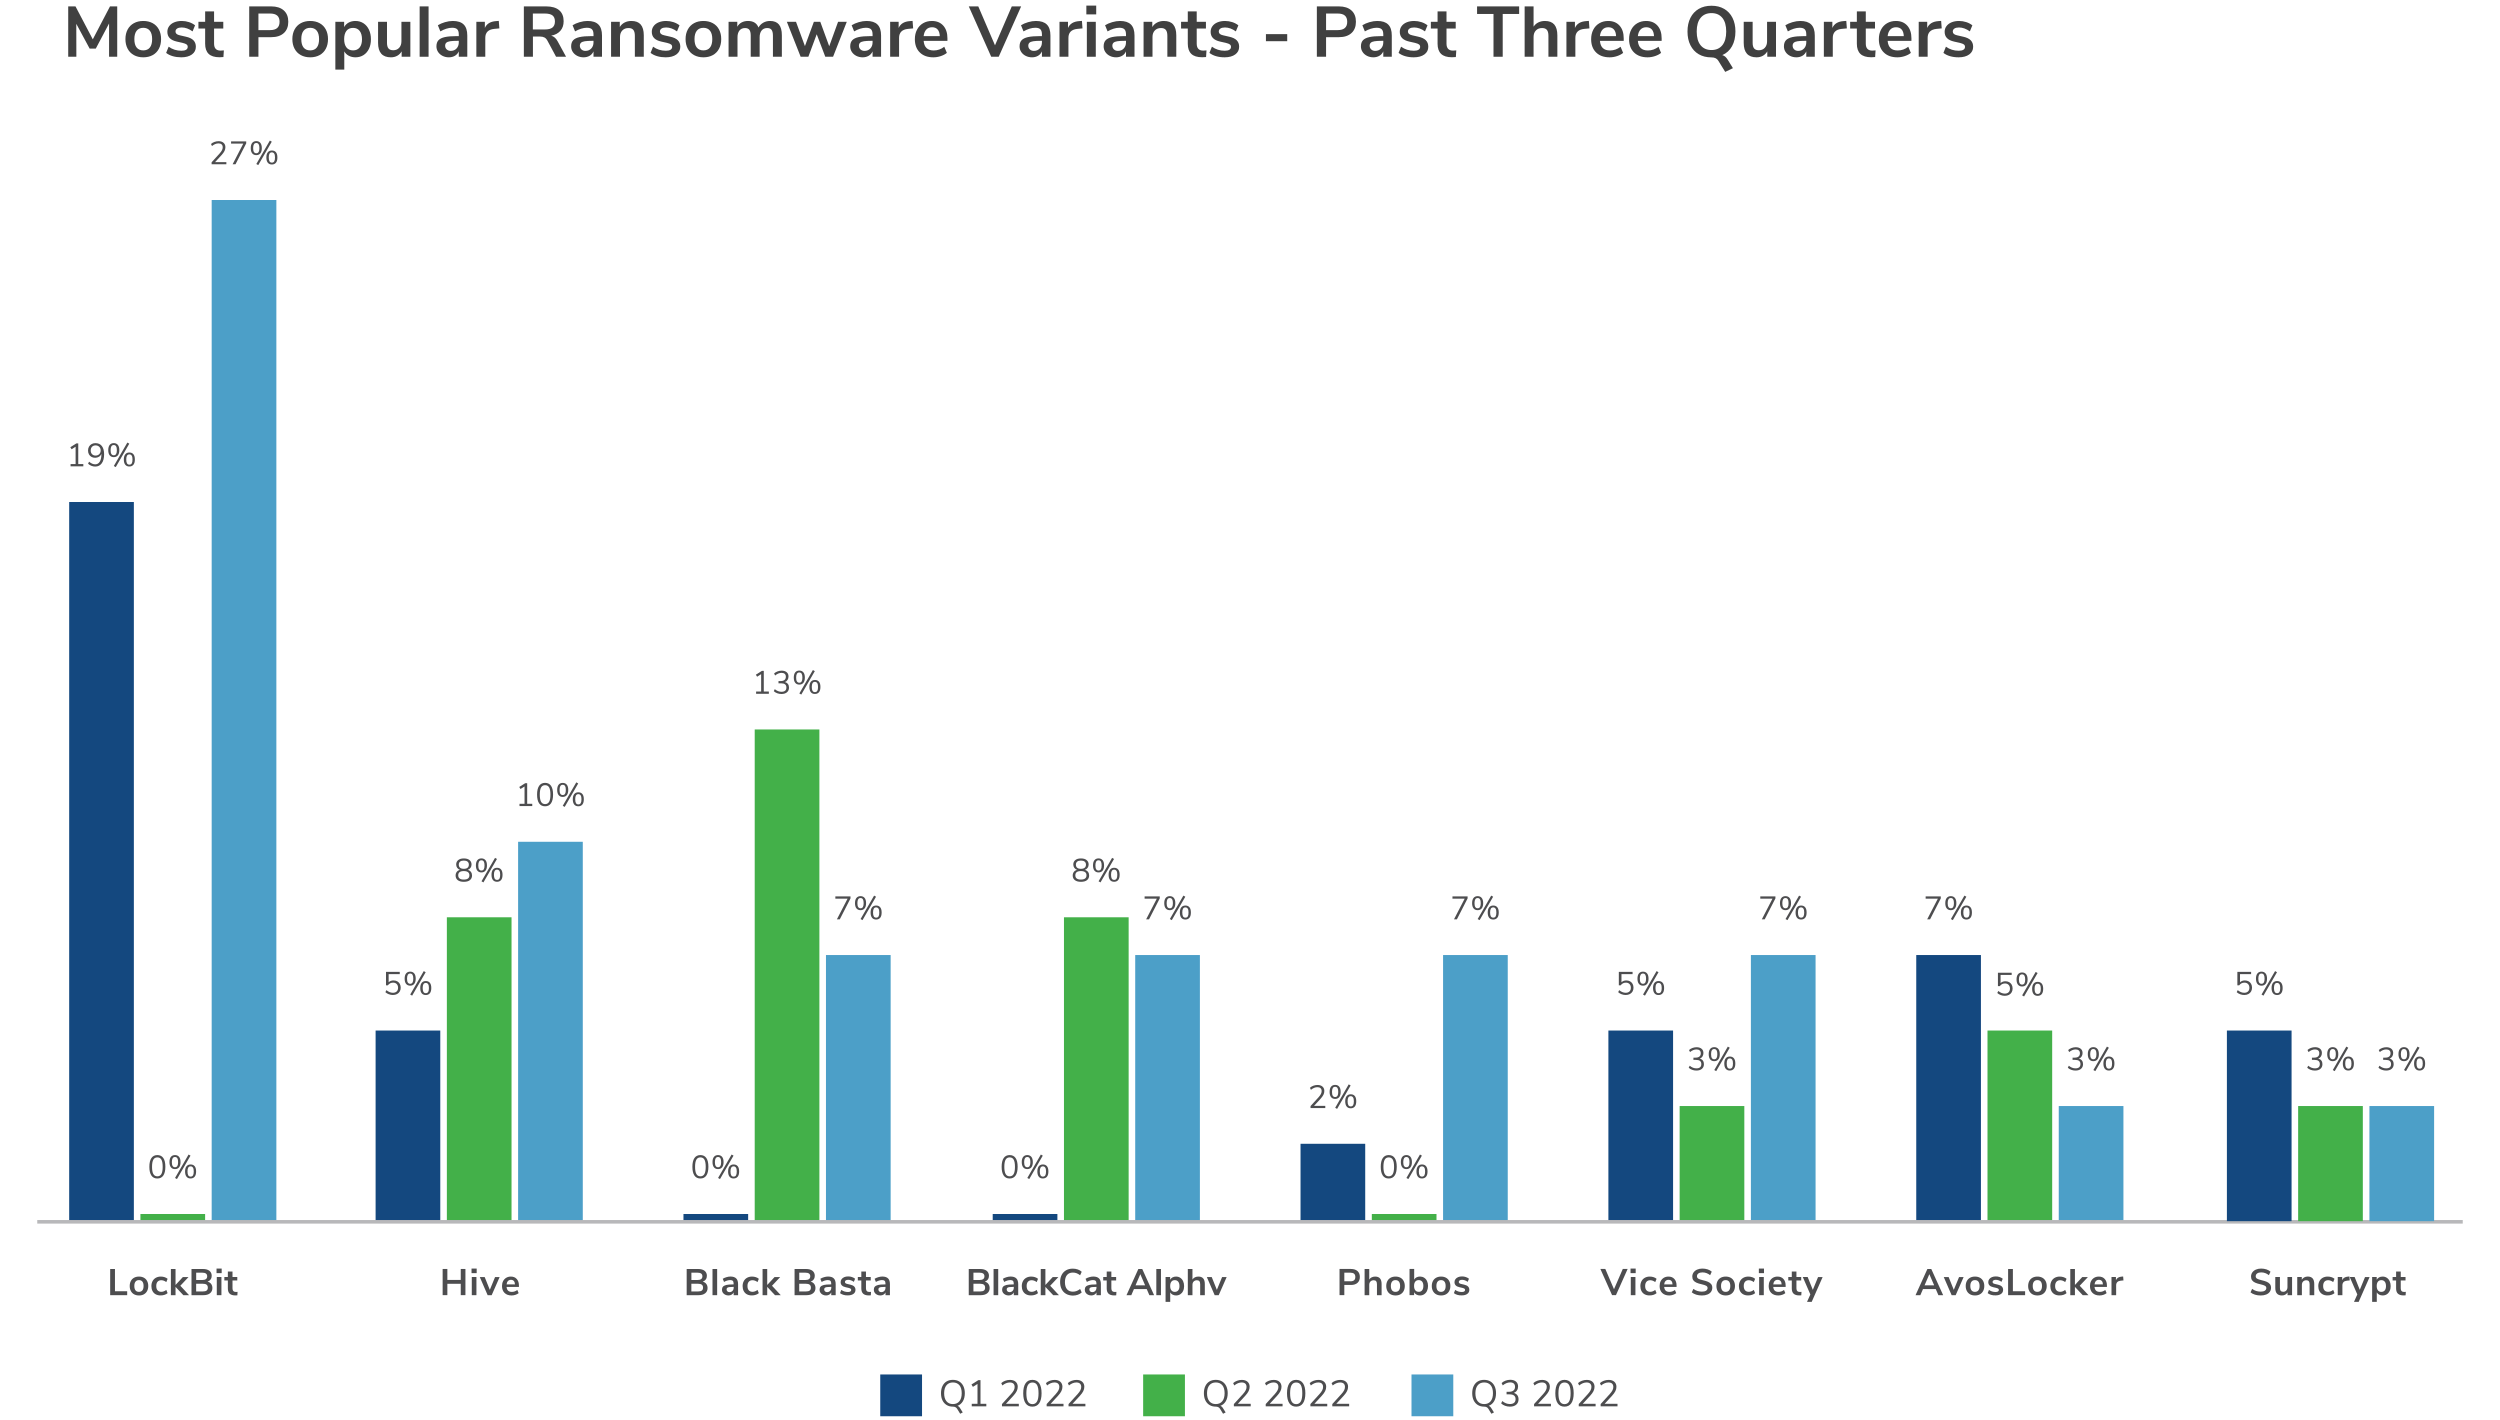 <?xml version="1.0" encoding="utf-8"?>
<!-- Generator: Adobe Illustrator 27.0.0, SVG Export Plug-In . SVG Version: 6.00 Build 0)  -->
<svg version="1.1" id="_x31_" xmlns="http://www.w3.org/2000/svg" xmlns:xlink="http://www.w3.org/1999/xlink" x="0px" y="0px"
	 viewBox="0 0 700 397.62" style="enable-background:new 0 0 700 397.62;" xml:space="preserve">
<style type="text/css">
	.st0{fill:#404040;}
	.st1{fill:#4D4D4F;}
	.st2{fill:#43B049;}
	.st3{fill:#14487F;}
	.st4{fill:#4C9FC8;}
	.st5{fill:none;stroke:#B8B8BA;stroke-miterlimit:10;}
</style>
<g>
	<g>
		<path class="st0" d="M30.8,1.79h2.02v14.1h-2.28V6.57l-3.72,7.04H25.1l-3.74-6.94l0.02,9.22H19.1V1.79h2.04l4.84,9.22L30.8,1.79z"
			/>
		<path class="st0" d="M37.49,15.43c-0.75-0.41-1.34-1.01-1.75-1.78s-0.62-1.67-0.62-2.7c0-1.03,0.21-1.92,0.62-2.69
			s1-1.36,1.75-1.77c0.75-0.41,1.63-0.62,2.63-0.62S42,6.08,42.75,6.49c0.75,0.41,1.33,1,1.74,1.77s0.61,1.66,0.61,2.69
			c0,1.03-0.2,1.93-0.61,2.7s-0.99,1.37-1.74,1.78c-0.75,0.41-1.63,0.62-2.63,0.62S38.25,15.84,37.49,15.43z M41.96,13.31
			c0.43-0.53,0.64-1.32,0.64-2.36c0-1.03-0.21-1.81-0.64-2.35c-0.43-0.54-1.04-0.81-1.84-0.81c-0.8,0-1.42,0.27-1.85,0.81
			c-0.43,0.54-0.65,1.32-0.65,2.35c0,1.04,0.21,1.83,0.64,2.36s1.04,0.8,1.84,0.8C40.92,14.11,41.54,13.84,41.96,13.31z"/>
		<path class="st0" d="M48.37,15.73c-0.73-0.21-1.34-0.52-1.85-0.92l0.7-1.74c1.04,0.76,2.23,1.14,3.58,1.14
			c0.57,0,1.01-0.09,1.31-0.28s0.45-0.45,0.45-0.8c0-0.29-0.1-0.52-0.31-0.68c-0.21-0.16-0.58-0.31-1.11-0.44l-1.6-0.36
			c-0.91-0.2-1.58-0.53-2.02-0.98c-0.44-0.45-0.66-1.04-0.66-1.76c0-0.6,0.17-1.13,0.51-1.59c0.34-0.46,0.81-0.82,1.42-1.07
			C49.4,6,50.1,5.87,50.9,5.87c0.69,0,1.36,0.11,2.01,0.32c0.65,0.21,1.22,0.51,1.71,0.9l-0.7,1.7c-1.01-0.73-2.03-1.1-3.04-1.1
			c-0.55,0-0.97,0.1-1.28,0.3c-0.31,0.2-0.46,0.48-0.46,0.84c0,0.27,0.1,0.49,0.29,0.66c0.19,0.17,0.5,0.31,0.93,0.4l1.66,0.38
			c0.97,0.21,1.69,0.55,2.14,1.01s0.68,1.06,0.68,1.81c0,0.91-0.37,1.63-1.1,2.16c-0.73,0.53-1.73,0.8-2.98,0.8
			C49.9,16.05,49.1,15.94,48.37,15.73z"/>
		<path class="st0" d="M62.68,14.11l-0.12,1.86c-0.4,0.04-0.77,0.06-1.1,0.06c-1.37,0-2.39-0.32-3.04-0.95
			c-0.65-0.63-0.98-1.58-0.98-2.83V7.99h-1.88V6.11h1.88V3.19h2.5v2.92h2.58v1.88h-2.58v4.22c0,1.31,0.61,1.96,1.82,1.96
			C62.06,14.17,62.36,14.15,62.68,14.11z"/>
		<path class="st0" d="M69.78,1.79h6.16c1.51,0,2.68,0.38,3.52,1.13c0.84,0.75,1.26,1.81,1.26,3.17c0,1.36-0.42,2.42-1.26,3.18
			c-0.84,0.76-2.01,1.14-3.52,1.14h-3.58v5.48h-2.58V1.79z M75.62,8.43c1.77,0,2.66-0.77,2.66-2.32c0-0.79-0.22-1.37-0.66-1.75
			s-1.11-0.57-2-0.57h-3.26v4.64H75.62z"/>
		<path class="st0" d="M84.23,15.43c-0.75-0.41-1.34-1.01-1.75-1.78s-0.62-1.67-0.62-2.7c0-1.03,0.21-1.92,0.62-2.69
			s1-1.36,1.75-1.77c0.75-0.41,1.63-0.62,2.63-0.62s1.88,0.21,2.63,0.62c0.75,0.41,1.33,1,1.74,1.77s0.61,1.66,0.61,2.69
			c0,1.03-0.2,1.93-0.61,2.7s-0.99,1.37-1.74,1.78c-0.75,0.41-1.63,0.62-2.63,0.62S84.99,15.84,84.23,15.43z M88.7,13.31
			c0.43-0.53,0.64-1.32,0.64-2.36c0-1.03-0.21-1.81-0.64-2.35c-0.43-0.54-1.04-0.81-1.84-0.81c-0.8,0-1.42,0.27-1.85,0.81
			c-0.43,0.54-0.65,1.32-0.65,2.35c0,1.04,0.21,1.83,0.64,2.36s1.04,0.8,1.84,0.8C87.66,14.11,88.28,13.84,88.7,13.31z"/>
		<path class="st0" d="M101.77,6.51c0.66,0.43,1.17,1.03,1.54,1.81s0.55,1.68,0.55,2.69c0,1.01-0.18,1.9-0.55,2.66
			c-0.37,0.76-0.88,1.35-1.53,1.76c-0.65,0.41-1.41,0.62-2.26,0.62c-0.69,0-1.31-0.15-1.86-0.44c-0.55-0.29-0.97-0.7-1.26-1.22v5.1
			h-2.5V6.11h2.46v1.48c0.29-0.55,0.72-0.97,1.27-1.27s1.18-0.45,1.89-0.45C100.36,5.87,101.11,6.08,101.77,6.51z M100.7,13.3
			c0.44-0.54,0.66-1.3,0.66-2.29c0-1.01-0.22-1.8-0.66-2.36s-1.05-0.84-1.84-0.84c-0.8,0-1.42,0.27-1.85,0.82
			c-0.43,0.55-0.65,1.33-0.65,2.34c0,1,0.22,1.77,0.65,2.32c0.43,0.55,1.05,0.82,1.85,0.82C99.65,14.11,100.26,13.84,100.7,13.3z"/>
		<path class="st0" d="M114.9,6.11v9.78h-2.44v-1.5c-0.31,0.53-0.72,0.94-1.24,1.23c-0.52,0.29-1.11,0.43-1.76,0.43
			c-2.4,0-3.6-1.35-3.6-4.04v-5.9h2.5v5.92c0,0.69,0.14,1.21,0.42,1.54c0.28,0.33,0.72,0.5,1.32,0.5c0.69,0,1.25-0.23,1.67-0.69
			c0.42-0.46,0.63-1.07,0.63-1.83V6.11H114.9z"/>
		<path class="st0" d="M117.5,15.89V1.79h2.5v14.1H117.5z"/>
		<path class="st0" d="M129.84,6.87c0.67,0.67,1,1.69,1,3.08v5.94h-2.38v-1.5c-0.23,0.52-0.58,0.93-1.07,1.22s-1.05,0.44-1.69,0.44
			c-0.65,0-1.25-0.13-1.78-0.4c-0.53-0.27-0.95-0.63-1.26-1.1s-0.46-0.99-0.46-1.56c0-0.72,0.18-1.29,0.55-1.7
			c0.37-0.41,0.96-0.71,1.79-0.9s1.97-0.28,3.42-0.28h0.5V9.65c0-0.67-0.14-1.15-0.43-1.44c-0.29-0.29-0.76-0.44-1.43-0.44
			c-0.52,0-1.06,0.09-1.63,0.27c-0.57,0.18-1.12,0.43-1.67,0.75l-0.7-1.72c0.55-0.35,1.21-0.63,1.98-0.86
			c0.77-0.23,1.51-0.34,2.2-0.34C128.16,5.87,129.18,6.2,129.84,6.87z M127.83,13.58c0.42-0.45,0.63-1.02,0.63-1.73v-0.42h-0.36
			c-0.89,0-1.59,0.04-2.08,0.12c-0.49,0.08-0.85,0.22-1.06,0.42c-0.21,0.2-0.32,0.47-0.32,0.82c0,0.43,0.15,0.78,0.44,1.05
			s0.67,0.41,1.12,0.41C126.87,14.25,127.41,14.03,127.83,13.58z"/>
		<path class="st0" d="M139.82,7.95l-1.46,0.14c-1.65,0.17-2.48,1.01-2.48,2.52v5.28h-2.5V6.11h2.38v1.72
			c0.51-1.17,1.55-1.81,3.14-1.92l0.76-0.06L139.82,7.95z"/>
		<path class="st0" d="M158.5,15.89h-2.8l-2.42-4.5c-0.23-0.43-0.51-0.73-0.84-0.9c-0.33-0.17-0.75-0.26-1.26-0.26h-1.96v5.66h-2.54
			V1.79h6.24c1.6,0,2.82,0.36,3.65,1.07c0.83,0.71,1.25,1.74,1.25,3.09c0,1.08-0.3,1.97-0.91,2.67c-0.61,0.7-1.46,1.16-2.57,1.37
			c0.75,0.2,1.35,0.73,1.8,1.58L158.5,15.89z M154.7,7.7c0.45-0.37,0.68-0.93,0.68-1.69c0-0.77-0.23-1.34-0.68-1.69
			c-0.45-0.35-1.17-0.53-2.14-0.53h-3.36v4.46h3.36C153.54,8.25,154.25,8.07,154.7,7.7z"/>
		<path class="st0" d="M167.56,6.87c0.67,0.67,1,1.69,1,3.08v5.94h-2.38v-1.5c-0.23,0.52-0.58,0.93-1.07,1.22s-1.05,0.44-1.69,0.44
			c-0.65,0-1.25-0.13-1.78-0.4c-0.53-0.27-0.95-0.63-1.26-1.1s-0.46-0.99-0.46-1.56c0-0.72,0.18-1.29,0.55-1.7
			c0.37-0.41,0.96-0.71,1.79-0.9s1.97-0.28,3.42-0.28h0.5V9.65c0-0.67-0.14-1.15-0.43-1.44c-0.29-0.29-0.76-0.44-1.43-0.44
			c-0.52,0-1.06,0.09-1.63,0.27c-0.57,0.18-1.12,0.43-1.67,0.75l-0.7-1.72c0.55-0.35,1.21-0.63,1.98-0.86
			c0.77-0.23,1.51-0.34,2.2-0.34C165.88,5.87,166.9,6.2,167.56,6.87z M165.55,13.58c0.42-0.45,0.63-1.02,0.63-1.73v-0.42h-0.36
			c-0.89,0-1.59,0.04-2.08,0.12c-0.49,0.08-0.85,0.22-1.06,0.42c-0.21,0.2-0.32,0.47-0.32,0.82c0,0.43,0.15,0.78,0.44,1.05
			s0.67,0.41,1.12,0.41C164.59,14.25,165.13,14.03,165.55,13.58z"/>
		<path class="st0" d="M179.4,6.87c0.57,0.67,0.86,1.67,0.86,3.02v6h-2.5v-5.86c0-0.76-0.14-1.31-0.43-1.66s-0.74-0.52-1.35-0.52
			c-0.72,0-1.3,0.23-1.73,0.68c-0.43,0.45-0.65,1.06-0.65,1.82v5.54h-2.5V6.11h2.44v1.46c0.33-0.55,0.78-0.97,1.34-1.26
			s1.19-0.44,1.9-0.44C177.96,5.87,178.83,6.2,179.4,6.87z"/>
		<path class="st0" d="M184.01,15.73c-0.73-0.21-1.34-0.52-1.85-0.92l0.7-1.74c1.04,0.76,2.23,1.14,3.58,1.14
			c0.57,0,1.01-0.09,1.31-0.28s0.45-0.45,0.45-0.8c0-0.29-0.1-0.52-0.31-0.68c-0.21-0.16-0.58-0.31-1.11-0.44l-1.6-0.36
			c-0.91-0.2-1.58-0.53-2.02-0.98c-0.44-0.45-0.66-1.04-0.66-1.76c0-0.6,0.17-1.13,0.51-1.59c0.34-0.46,0.81-0.82,1.42-1.07
			c0.61-0.25,1.31-0.38,2.11-0.38c0.69,0,1.36,0.11,2.01,0.32c0.65,0.21,1.22,0.51,1.71,0.9l-0.7,1.7c-1.01-0.73-2.03-1.1-3.04-1.1
			c-0.55,0-0.97,0.1-1.28,0.3c-0.31,0.2-0.46,0.48-0.46,0.84c0,0.27,0.1,0.49,0.29,0.66c0.19,0.17,0.5,0.31,0.93,0.4l1.66,0.38
			c0.97,0.21,1.69,0.55,2.14,1.01s0.68,1.06,0.68,1.81c0,0.91-0.37,1.63-1.1,2.16c-0.73,0.53-1.73,0.8-2.98,0.8
			C185.54,16.05,184.74,15.94,184.01,15.73z"/>
		<path class="st0" d="M194.33,15.43c-0.75-0.41-1.34-1.01-1.75-1.78s-0.62-1.67-0.62-2.7c0-1.03,0.21-1.92,0.62-2.69
			s1-1.36,1.75-1.77c0.75-0.41,1.63-0.62,2.63-0.62s1.88,0.21,2.63,0.62c0.75,0.41,1.33,1,1.74,1.77s0.61,1.66,0.61,2.69
			c0,1.03-0.2,1.93-0.61,2.7s-0.99,1.37-1.74,1.78c-0.75,0.41-1.63,0.62-2.63,0.62S195.09,15.84,194.33,15.43z M198.8,13.31
			c0.43-0.53,0.64-1.32,0.64-2.36c0-1.03-0.21-1.81-0.64-2.35c-0.43-0.54-1.04-0.81-1.84-0.81c-0.8,0-1.42,0.27-1.85,0.81
			c-0.43,0.54-0.65,1.32-0.65,2.35c0,1.04,0.21,1.83,0.64,2.36s1.04,0.8,1.84,0.8C197.76,14.11,198.38,13.84,198.8,13.31z"/>
		<path class="st0" d="M218.1,6.86c0.55,0.66,0.82,1.67,0.82,3.03v6h-2.5v-5.9c0-0.75-0.13-1.29-0.38-1.63s-0.66-0.51-1.22-0.51
			c-0.67,0-1.19,0.23-1.56,0.68c-0.37,0.45-0.56,1.09-0.56,1.9v5.46h-2.5v-5.9c0-0.75-0.12-1.29-0.37-1.63s-0.66-0.51-1.23-0.51
			c-0.65,0-1.17,0.23-1.54,0.68c-0.37,0.45-0.56,1.09-0.56,1.9v5.46H204V6.11h2.44v1.38c0.29-0.53,0.7-0.94,1.22-1.21
			s1.11-0.41,1.78-0.41c1.48,0,2.46,0.61,2.94,1.84c0.31-0.57,0.75-1.02,1.32-1.35c0.57-0.33,1.21-0.49,1.92-0.49
			C216.73,5.87,217.56,6.2,218.1,6.86z"/>
		<path class="st0" d="M234.66,6.11h2.44l-3.84,9.78h-2.18l-2.4-6.3l-2.34,6.3h-2.16l-3.86-9.78h2.56l2.5,6.8l2.5-6.8h1.8l2.5,6.84
			L234.66,6.11z"/>
		<path class="st0" d="M245.7,6.87c0.67,0.67,1,1.69,1,3.08v5.94h-2.38v-1.5c-0.23,0.52-0.58,0.93-1.07,1.22s-1.05,0.44-1.69,0.44
			c-0.65,0-1.25-0.13-1.78-0.4c-0.53-0.27-0.95-0.63-1.26-1.1s-0.46-0.99-0.46-1.56c0-0.72,0.18-1.29,0.55-1.7
			c0.37-0.41,0.96-0.71,1.79-0.9s1.97-0.28,3.42-0.28h0.5V9.65c0-0.67-0.14-1.15-0.43-1.44c-0.29-0.29-0.76-0.44-1.43-0.44
			c-0.52,0-1.06,0.09-1.63,0.27c-0.57,0.18-1.12,0.43-1.67,0.75l-0.7-1.72c0.55-0.35,1.21-0.63,1.98-0.86
			c0.77-0.23,1.51-0.34,2.2-0.34C244.01,5.87,245.03,6.2,245.7,6.87z M243.69,13.58c0.42-0.45,0.63-1.02,0.63-1.73v-0.42h-0.36
			c-0.89,0-1.59,0.04-2.08,0.12c-0.49,0.08-0.85,0.22-1.06,0.42c-0.21,0.2-0.32,0.47-0.32,0.82c0,0.43,0.15,0.78,0.44,1.05
			s0.67,0.41,1.12,0.41C242.73,14.25,243.27,14.03,243.69,13.58z"/>
		<path class="st0" d="M255.68,7.95l-1.46,0.14c-1.65,0.17-2.48,1.01-2.48,2.52v5.28h-2.5V6.11h2.38v1.72
			c0.51-1.17,1.55-1.81,3.14-1.92l0.76-0.06L255.68,7.95z"/>
		<path class="st0" d="M265.28,11.45h-6.66c0.08,0.91,0.35,1.58,0.82,2.02c0.47,0.44,1.13,0.66,2,0.66c1.08,0,2.07-0.35,2.96-1.04
			l0.72,1.72c-0.45,0.37-1.02,0.67-1.71,0.9c-0.69,0.23-1.38,0.34-2.07,0.34c-1.6,0-2.86-0.45-3.79-1.36
			c-0.93-0.91-1.39-2.15-1.39-3.72c0-1,0.2-1.89,0.6-2.66s0.96-1.37,1.69-1.8s1.55-0.64,2.47-0.64c1.35,0,2.41,0.43,3.19,1.3
			c0.78,0.87,1.17,2.06,1.17,3.58V11.45z M259.37,8.27c-0.41,0.43-0.66,1.04-0.75,1.84h4.52c-0.03-0.81-0.23-1.43-0.6-1.85
			c-0.37-0.42-0.89-0.63-1.56-0.63C260.31,7.63,259.78,7.84,259.37,8.27z"/>
		<path class="st0" d="M283.3,1.79h2.62l-6.28,14.1h-2.1l-6.28-14.1h2.66l4.68,10.9L283.3,1.79z"/>
		<path class="st0" d="M293.12,6.87c0.67,0.67,1,1.69,1,3.08v5.94h-2.38v-1.5c-0.23,0.52-0.58,0.93-1.07,1.22s-1.05,0.44-1.69,0.44
			c-0.65,0-1.25-0.13-1.78-0.4c-0.53-0.27-0.95-0.63-1.26-1.1s-0.46-0.99-0.46-1.56c0-0.72,0.18-1.29,0.55-1.7
			c0.37-0.41,0.96-0.71,1.79-0.9s1.97-0.28,3.42-0.28h0.5V9.65c0-0.67-0.14-1.15-0.43-1.44c-0.29-0.29-0.76-0.44-1.43-0.44
			c-0.52,0-1.06,0.09-1.63,0.27c-0.57,0.18-1.12,0.43-1.67,0.75l-0.7-1.72c0.55-0.35,1.21-0.63,1.98-0.86
			c0.77-0.23,1.51-0.34,2.2-0.34C291.43,5.87,292.45,6.2,293.12,6.87z M291.11,13.58c0.42-0.45,0.63-1.02,0.63-1.73v-0.42h-0.36
			c-0.89,0-1.59,0.04-2.08,0.12c-0.49,0.08-0.85,0.22-1.06,0.42c-0.21,0.2-0.32,0.47-0.32,0.82c0,0.43,0.15,0.78,0.44,1.05
			s0.67,0.41,1.12,0.41C290.15,14.25,290.69,14.03,291.11,13.58z"/>
		<path class="st0" d="M303.1,7.95l-1.46,0.14c-1.65,0.17-2.48,1.01-2.48,2.52v5.28h-2.5V6.11h2.38v1.72
			c0.51-1.17,1.55-1.81,3.14-1.92l0.76-0.06L303.1,7.95z"/>
		<path class="st0" d="M304.18,1.57h2.76v2.46h-2.76V1.57z M304.32,15.89V6.11h2.5v9.78H304.32z"/>
		<path class="st0" d="M316.66,6.87c0.67,0.67,1,1.69,1,3.08v5.94h-2.38v-1.5c-0.23,0.52-0.58,0.93-1.07,1.22s-1.05,0.44-1.69,0.44
			c-0.65,0-1.25-0.13-1.78-0.4c-0.53-0.27-0.95-0.63-1.26-1.1s-0.46-0.99-0.46-1.56c0-0.72,0.18-1.29,0.55-1.7
			c0.37-0.41,0.96-0.71,1.79-0.9s1.97-0.28,3.42-0.28h0.5V9.65c0-0.67-0.14-1.15-0.43-1.44c-0.29-0.29-0.76-0.44-1.43-0.44
			c-0.52,0-1.06,0.09-1.63,0.27c-0.57,0.18-1.12,0.43-1.67,0.75l-0.7-1.72c0.55-0.35,1.21-0.63,1.98-0.86
			c0.77-0.23,1.51-0.34,2.2-0.34C314.97,5.87,315.99,6.2,316.66,6.87z M314.65,13.58c0.42-0.45,0.63-1.02,0.63-1.73v-0.42h-0.36
			c-0.89,0-1.59,0.04-2.08,0.12c-0.49,0.08-0.85,0.22-1.06,0.42c-0.21,0.2-0.32,0.47-0.32,0.82c0,0.43,0.15,0.78,0.44,1.05
			s0.67,0.41,1.12,0.41C313.69,14.25,314.23,14.03,314.65,13.58z"/>
		<path class="st0" d="M328.5,6.87c0.57,0.67,0.86,1.67,0.86,3.02v6h-2.5v-5.86c0-0.76-0.14-1.31-0.43-1.66s-0.74-0.52-1.35-0.52
			c-0.72,0-1.3,0.23-1.73,0.68c-0.43,0.45-0.65,1.06-0.65,1.82v5.54h-2.5V6.11h2.44v1.46c0.33-0.55,0.78-0.97,1.34-1.26
			s1.19-0.44,1.9-0.44C327.05,5.87,327.93,6.2,328.5,6.87z"/>
		<path class="st0" d="M337.82,14.11l-0.12,1.86c-0.4,0.04-0.77,0.06-1.1,0.06c-1.37,0-2.39-0.32-3.04-0.95
			c-0.65-0.63-0.98-1.58-0.98-2.83V7.99h-1.88V6.11h1.88V3.19h2.5v2.92h2.58v1.88h-2.58v4.22c0,1.31,0.61,1.96,1.82,1.96
			C337.19,14.17,337.5,14.15,337.82,14.11z"/>
		<path class="st0" d="M340.49,15.73c-0.73-0.21-1.34-0.52-1.85-0.92l0.7-1.74c1.04,0.76,2.23,1.14,3.58,1.14
			c0.57,0,1.01-0.09,1.31-0.28s0.45-0.45,0.45-0.8c0-0.29-0.1-0.52-0.31-0.68c-0.21-0.16-0.58-0.31-1.11-0.44l-1.6-0.36
			c-0.91-0.2-1.58-0.53-2.02-0.98c-0.44-0.45-0.66-1.04-0.66-1.76c0-0.6,0.17-1.13,0.51-1.59c0.34-0.46,0.81-0.82,1.42-1.07
			c0.61-0.25,1.31-0.38,2.11-0.38c0.69,0,1.36,0.11,2.01,0.32c0.65,0.21,1.22,0.51,1.71,0.9l-0.7,1.7c-1.01-0.73-2.03-1.1-3.04-1.1
			c-0.55,0-0.97,0.1-1.28,0.3c-0.31,0.2-0.46,0.48-0.46,0.84c0,0.27,0.1,0.49,0.29,0.66c0.19,0.17,0.5,0.31,0.93,0.4l1.66,0.38
			c0.97,0.21,1.69,0.55,2.14,1.01s0.68,1.06,0.68,1.81c0,0.91-0.37,1.63-1.1,2.16c-0.73,0.53-1.73,0.8-2.98,0.8
			C342.01,16.05,341.22,15.94,340.49,15.73z"/>
		<path class="st0" d="M354.46,11.53V9.55h5.96v1.98H354.46z"/>
		<path class="st0" d="M368.72,1.79h6.16c1.51,0,2.68,0.38,3.52,1.13c0.84,0.75,1.26,1.81,1.26,3.17c0,1.36-0.42,2.42-1.26,3.18
			s-2.01,1.14-3.52,1.14h-3.58v5.48h-2.58V1.79z M374.56,8.43c1.77,0,2.66-0.77,2.66-2.32c0-0.79-0.22-1.37-0.66-1.75
			c-0.44-0.38-1.11-0.57-2-0.57h-3.26v4.64H374.56z"/>
		<path class="st0" d="M388.7,6.87c0.67,0.67,1,1.69,1,3.08v5.94h-2.38v-1.5c-0.23,0.52-0.58,0.93-1.07,1.22
			c-0.49,0.29-1.05,0.44-1.69,0.44c-0.65,0-1.25-0.13-1.78-0.4s-0.95-0.63-1.26-1.1s-0.46-0.99-0.46-1.56c0-0.72,0.18-1.29,0.55-1.7
			c0.37-0.41,0.96-0.71,1.79-0.9c0.83-0.19,1.97-0.28,3.42-0.28h0.5V9.65c0-0.67-0.14-1.15-0.43-1.44
			c-0.29-0.29-0.76-0.44-1.43-0.44c-0.52,0-1.06,0.09-1.63,0.27c-0.57,0.18-1.12,0.43-1.67,0.75l-0.7-1.72
			c0.55-0.35,1.21-0.63,1.98-0.86c0.77-0.23,1.51-0.34,2.2-0.34C387.01,5.87,388.03,6.2,388.7,6.87z M386.69,13.58
			c0.42-0.45,0.63-1.02,0.63-1.73v-0.42h-0.36c-0.89,0-1.59,0.04-2.08,0.12c-0.49,0.08-0.85,0.22-1.06,0.42
			c-0.21,0.2-0.32,0.47-0.32,0.82c0,0.43,0.15,0.78,0.44,1.05c0.29,0.27,0.67,0.41,1.12,0.41
			C385.73,14.25,386.27,14.03,386.69,13.58z"/>
		<path class="st0" d="M393.45,15.73c-0.73-0.21-1.34-0.52-1.85-0.92l0.7-1.74c1.04,0.76,2.23,1.14,3.58,1.14
			c0.57,0,1.01-0.09,1.31-0.28s0.45-0.45,0.45-0.8c0-0.29-0.1-0.52-0.31-0.68s-0.58-0.31-1.11-0.44l-1.6-0.36
			c-0.91-0.2-1.58-0.53-2.02-0.98c-0.44-0.45-0.66-1.04-0.66-1.76c0-0.6,0.17-1.13,0.51-1.59s0.81-0.82,1.42-1.07
			c0.61-0.25,1.31-0.38,2.11-0.38c0.69,0,1.36,0.11,2.01,0.32c0.65,0.21,1.22,0.51,1.71,0.9l-0.7,1.7c-1.01-0.73-2.03-1.1-3.04-1.1
			c-0.55,0-0.97,0.1-1.28,0.3c-0.31,0.2-0.46,0.48-0.46,0.84c0,0.27,0.1,0.49,0.29,0.66c0.19,0.17,0.5,0.31,0.93,0.4l1.66,0.38
			c0.97,0.21,1.69,0.55,2.14,1.01s0.68,1.06,0.68,1.81c0,0.91-0.37,1.63-1.1,2.16c-0.73,0.53-1.73,0.8-2.98,0.8
			C394.97,16.05,394.18,15.94,393.45,15.73z"/>
		<path class="st0" d="M407.76,14.11l-0.12,1.86c-0.4,0.04-0.77,0.06-1.1,0.06c-1.37,0-2.39-0.32-3.04-0.95
			c-0.65-0.63-0.98-1.58-0.98-2.83V7.99h-1.88V6.11h1.88V3.19h2.5v2.92h2.58v1.88h-2.58v4.22c0,1.31,0.61,1.96,1.82,1.96
			C407.13,14.17,407.44,14.15,407.76,14.11z"/>
		<path class="st0" d="M418.18,15.89V3.91h-4.6V1.79h11.78v2.12h-4.6v11.98H418.18z"/>
		<path class="st0" d="M435.2,6.87c0.57,0.67,0.86,1.67,0.86,3.02v6h-2.5v-5.86c0-0.76-0.14-1.31-0.43-1.66
			c-0.29-0.35-0.74-0.52-1.35-0.52c-0.72,0-1.3,0.23-1.73,0.68s-0.65,1.06-0.65,1.82v5.54h-2.5V1.79h2.5v5.68
			c0.33-0.52,0.78-0.92,1.33-1.19c0.55-0.27,1.17-0.41,1.85-0.41C433.75,5.87,434.62,6.2,435.2,6.87z"/>
		<path class="st0" d="M445.04,7.95l-1.46,0.14c-1.65,0.17-2.48,1.01-2.48,2.52v5.28h-2.5V6.11h2.38v1.72
			c0.51-1.17,1.55-1.81,3.14-1.92l0.76-0.06L445.04,7.95z"/>
		<path class="st0" d="M454.64,11.45h-6.66c0.08,0.91,0.35,1.58,0.82,2.02c0.47,0.44,1.13,0.66,2,0.66c1.08,0,2.07-0.35,2.96-1.04
			l0.72,1.72c-0.45,0.37-1.02,0.67-1.71,0.9s-1.38,0.34-2.07,0.34c-1.6,0-2.86-0.45-3.79-1.36c-0.93-0.91-1.39-2.15-1.39-3.72
			c0-1,0.2-1.89,0.6-2.66c0.4-0.77,0.96-1.37,1.69-1.8s1.55-0.64,2.47-0.64c1.35,0,2.41,0.43,3.19,1.3
			c0.78,0.87,1.17,2.06,1.17,3.58V11.45z M448.73,8.27c-0.41,0.43-0.66,1.04-0.75,1.84h4.52c-0.03-0.81-0.23-1.43-0.6-1.85
			s-0.89-0.63-1.56-0.63C449.67,7.63,449.13,7.84,448.73,8.27z"/>
		<path class="st0" d="M465.26,11.45h-6.66c0.08,0.91,0.35,1.58,0.82,2.02c0.47,0.44,1.13,0.66,2,0.66c1.08,0,2.07-0.35,2.96-1.04
			l0.72,1.72c-0.45,0.37-1.02,0.67-1.71,0.9s-1.38,0.34-2.07,0.34c-1.6,0-2.86-0.45-3.79-1.36c-0.93-0.91-1.39-2.15-1.39-3.72
			c0-1,0.2-1.89,0.6-2.66c0.4-0.77,0.96-1.37,1.69-1.8s1.55-0.64,2.47-0.64c1.35,0,2.41,0.43,3.19,1.3
			c0.78,0.87,1.17,2.06,1.17,3.58V11.45z M459.35,8.27c-0.41,0.43-0.66,1.04-0.75,1.84h4.52c-0.03-0.81-0.23-1.43-0.6-1.85
			s-0.89-0.63-1.56-0.63C460.29,7.63,459.75,7.84,459.35,8.27z"/>
		<path class="st0" d="M483.08,15.88c0.24,0.21,0.47,0.5,0.7,0.87l1.44,2.34l-2.16,1.04l-1.94-3.14c-0.37-0.61-1.01-0.92-1.9-0.92
			c-1.37,0-2.56-0.29-3.57-0.88c-1.01-0.59-1.78-1.43-2.33-2.52c-0.55-1.09-0.82-2.37-0.82-3.84c0-1.47,0.27-2.74,0.82-3.83
			c0.55-1.09,1.32-1.92,2.33-2.51c1.01-0.59,2.2-0.88,3.57-0.88c1.36,0,2.54,0.29,3.55,0.88c1.01,0.59,1.78,1.42,2.33,2.51
			c0.55,1.09,0.82,2.36,0.82,3.83c0,1.6-0.32,2.97-0.95,4.11c-0.63,1.14-1.54,1.97-2.73,2.49
			C482.56,15.52,482.84,15.67,483.08,15.88z M482.25,12.67c0.73-0.89,1.09-2.17,1.09-3.84c0-1.67-0.36-2.94-1.09-3.83
			c-0.73-0.89-1.74-1.33-3.03-1.33c-1.31,0-2.32,0.44-3.05,1.33c-0.73,0.89-1.09,2.16-1.09,3.83c0,1.67,0.36,2.95,1.09,3.84
			c0.73,0.89,1.74,1.34,3.05,1.34C480.51,14.01,481.52,13.56,482.25,12.67z"/>
		<path class="st0" d="M497.28,6.11v9.78h-2.44v-1.5c-0.31,0.53-0.72,0.94-1.24,1.23c-0.52,0.29-1.11,0.43-1.76,0.43
			c-2.4,0-3.6-1.35-3.6-4.04v-5.9h2.5v5.92c0,0.69,0.14,1.21,0.42,1.54c0.28,0.33,0.72,0.5,1.32,0.5c0.69,0,1.25-0.23,1.67-0.69
			c0.42-0.46,0.63-1.07,0.63-1.83V6.11H497.28z"/>
		<path class="st0" d="M507.14,6.87c0.67,0.67,1,1.69,1,3.08v5.94h-2.38v-1.5c-0.23,0.52-0.58,0.93-1.07,1.22
			c-0.49,0.29-1.05,0.44-1.69,0.44c-0.65,0-1.25-0.13-1.78-0.4s-0.95-0.63-1.26-1.1s-0.46-0.99-0.46-1.56c0-0.72,0.18-1.29,0.55-1.7
			c0.37-0.41,0.96-0.71,1.79-0.9c0.83-0.19,1.97-0.28,3.42-0.28h0.5V9.65c0-0.67-0.14-1.15-0.43-1.44
			c-0.29-0.29-0.76-0.44-1.43-0.44c-0.52,0-1.06,0.09-1.63,0.27c-0.57,0.18-1.12,0.43-1.67,0.75l-0.7-1.72
			c0.55-0.35,1.21-0.63,1.98-0.86c0.77-0.23,1.51-0.34,2.2-0.34C505.45,5.87,506.47,6.2,507.14,6.87z M505.13,13.58
			c0.42-0.45,0.63-1.02,0.63-1.73v-0.42h-0.36c-0.89,0-1.59,0.04-2.08,0.12c-0.49,0.08-0.85,0.22-1.06,0.42
			c-0.21,0.2-0.32,0.47-0.32,0.82c0,0.43,0.15,0.78,0.44,1.05c0.29,0.27,0.67,0.41,1.12,0.41
			C504.16,14.25,504.71,14.03,505.13,13.58z"/>
		<path class="st0" d="M517.12,7.95l-1.46,0.14c-1.65,0.17-2.48,1.01-2.48,2.52v5.28h-2.5V6.11h2.38v1.72
			c0.51-1.17,1.55-1.81,3.14-1.92l0.76-0.06L517.12,7.95z"/>
		<path class="st0" d="M525.16,14.11l-0.12,1.86c-0.4,0.04-0.77,0.06-1.1,0.06c-1.37,0-2.39-0.32-3.04-0.95
			c-0.65-0.63-0.98-1.58-0.98-2.83V7.99h-1.88V6.11h1.88V3.19h2.5v2.92H525v1.88h-2.58v4.22c0,1.31,0.61,1.96,1.82,1.96
			C524.53,14.17,524.84,14.15,525.16,14.11z"/>
		<path class="st0" d="M535.2,11.45h-6.66c0.08,0.91,0.35,1.58,0.82,2.02c0.47,0.44,1.13,0.66,2,0.66c1.08,0,2.07-0.35,2.96-1.04
			l0.72,1.72c-0.45,0.37-1.02,0.67-1.71,0.9c-0.69,0.23-1.38,0.34-2.07,0.34c-1.6,0-2.86-0.45-3.79-1.36
			c-0.93-0.91-1.39-2.15-1.39-3.72c0-1,0.2-1.89,0.6-2.66c0.4-0.77,0.96-1.37,1.69-1.8s1.55-0.64,2.47-0.64
			c1.35,0,2.41,0.43,3.19,1.3c0.78,0.87,1.17,2.06,1.17,3.58V11.45z M529.29,8.27c-0.41,0.43-0.66,1.04-0.75,1.84h4.52
			c-0.03-0.81-0.23-1.43-0.6-1.85c-0.37-0.42-0.89-0.63-1.56-0.63S529.69,7.84,529.29,8.27z"/>
		<path class="st0" d="M543.68,7.95l-1.46,0.14c-1.65,0.17-2.48,1.01-2.48,2.52v5.28h-2.5V6.11h2.38v1.72
			c0.51-1.17,1.55-1.81,3.14-1.92l0.76-0.06L543.68,7.95z"/>
		<path class="st0" d="M546.01,15.73c-0.73-0.21-1.34-0.52-1.85-0.92l0.7-1.74c1.04,0.76,2.23,1.14,3.58,1.14
			c0.57,0,1.01-0.09,1.31-0.28s0.45-0.45,0.45-0.8c0-0.29-0.1-0.52-0.31-0.68c-0.21-0.16-0.58-0.31-1.11-0.44l-1.6-0.36
			c-0.91-0.2-1.58-0.53-2.02-0.98c-0.44-0.45-0.66-1.04-0.66-1.76c0-0.6,0.17-1.13,0.51-1.59c0.34-0.46,0.81-0.82,1.42-1.07
			c0.61-0.25,1.31-0.38,2.11-0.38c0.69,0,1.36,0.11,2.01,0.32c0.65,0.21,1.22,0.51,1.71,0.9l-0.7,1.7c-1.01-0.73-2.03-1.1-3.04-1.1
			c-0.55,0-0.97,0.1-1.28,0.3s-0.46,0.48-0.46,0.84c0,0.27,0.1,0.49,0.29,0.66c0.19,0.17,0.5,0.31,0.93,0.4l1.66,0.38
			c0.97,0.21,1.69,0.55,2.14,1.01s0.68,1.06,0.68,1.81c0,0.91-0.37,1.63-1.1,2.16c-0.73,0.53-1.73,0.8-2.98,0.8
			C547.53,16.05,546.73,15.94,546.01,15.73z"/>
	</g>
</g>
<g>
	<path class="st1" d="M21.92,129.94h1.41v0.63h-3.57v-0.63h1.41v-4.86l-1.13,0.71l-0.35-0.57l1.68-1.06h0.54V129.94z"/>
	<path class="st1" d="M28.52,124.89c0.42,0.54,0.63,1.31,0.63,2.31c0,1.09-0.22,1.93-0.66,2.53c-0.44,0.6-1.05,0.91-1.83,0.91
		c-0.36,0-0.72-0.07-1.07-0.21c-0.35-0.14-0.66-0.33-0.93-0.59l0.28-0.57c0.3,0.25,0.59,0.44,0.87,0.56
		c0.28,0.12,0.56,0.18,0.84,0.18c0.55,0,0.98-0.24,1.28-0.73c0.3-0.49,0.46-1.18,0.46-2.07v-0.12c-0.14,0.34-0.37,0.61-0.68,0.8
		c-0.31,0.19-0.67,0.29-1.06,0.29c-0.39,0-0.73-0.08-1.04-0.25c-0.3-0.17-0.54-0.41-0.71-0.72c-0.17-0.31-0.25-0.67-0.25-1.07
		c0-0.39,0.09-0.75,0.26-1.06c0.18-0.32,0.42-0.56,0.74-0.74c0.31-0.18,0.67-0.26,1.06-0.26C27.5,124.08,28.1,124.35,28.52,124.89z
		 M27.79,127.16c0.26-0.26,0.4-0.6,0.4-1.02c0-0.42-0.13-0.77-0.4-1.03c-0.26-0.26-0.61-0.4-1.03-0.4c-0.41,0-0.74,0.13-0.99,0.39
		s-0.37,0.61-0.37,1.04s0.13,0.78,0.38,1.03c0.25,0.26,0.58,0.39,1,0.39C27.19,127.55,27.53,127.42,27.79,127.16z"/>
	<path class="st1" d="M30.72,127.5c-0.27-0.33-0.41-0.82-0.41-1.47c0-0.64,0.14-1.13,0.41-1.46c0.27-0.33,0.65-0.5,1.14-0.5
		s0.86,0.17,1.14,0.5c0.27,0.33,0.41,0.82,0.41,1.46c0,0.65-0.14,1.14-0.41,1.47c-0.27,0.33-0.65,0.5-1.14,0.5
		S30.99,127.83,30.72,127.5z M32.51,127.13c0.14-0.23,0.21-0.59,0.21-1.09c0-0.49-0.07-0.85-0.21-1.08s-0.36-0.35-0.66-0.35
		s-0.52,0.12-0.66,0.35s-0.22,0.59-0.22,1.08c0,0.5,0.07,0.86,0.22,1.09s0.37,0.35,0.66,0.35S32.37,127.36,32.51,127.13z
		 M32.41,130.79l-0.54-0.31l3.79-6.56l0.54,0.31L32.41,130.79z M35.08,130.13c-0.27-0.33-0.41-0.82-0.41-1.47
		c0-0.64,0.14-1.13,0.41-1.46s0.65-0.5,1.14-0.5c0.49,0,0.87,0.16,1.14,0.49c0.27,0.33,0.4,0.82,0.4,1.46c0,0.65-0.13,1.14-0.4,1.47
		c-0.27,0.33-0.65,0.5-1.14,0.5C35.74,130.63,35.36,130.46,35.08,130.13z M36.89,129.76c0.14-0.23,0.21-0.59,0.21-1.1
		c0-0.49-0.07-0.85-0.22-1.08c-0.15-0.23-0.37-0.35-0.66-0.35s-0.52,0.12-0.66,0.35s-0.21,0.59-0.21,1.08c0,0.5,0.07,0.86,0.21,1.09
		s0.36,0.35,0.66,0.35C36.53,130.1,36.75,129.99,36.89,129.76z"/>
</g>
<g>
	<path class="st1" d="M42.39,329.15c-0.38-0.56-0.57-1.37-0.57-2.44c0-1.07,0.19-1.89,0.57-2.45c0.38-0.56,0.94-0.84,1.67-0.84
		s1.29,0.28,1.67,0.83c0.38,0.55,0.57,1.37,0.57,2.44c0,1.07-0.19,1.89-0.57,2.45c-0.38,0.56-0.94,0.84-1.67,0.84
		S42.77,329.71,42.39,329.15z M45.19,328.72c0.24-0.43,0.36-1.1,0.36-2.01c0-0.92-0.12-1.58-0.36-2.01s-0.62-0.63-1.13-0.63
		c-0.51,0-0.89,0.21-1.13,0.64c-0.24,0.42-0.36,1.09-0.36,2c0,0.91,0.12,1.58,0.36,2.01s0.62,0.65,1.13,0.65
		S44.95,329.15,45.19,328.72z"/>
	<path class="st1" d="M47.86,326.85c-0.27-0.33-0.41-0.82-0.41-1.47c0-0.64,0.14-1.13,0.41-1.46c0.27-0.33,0.65-0.5,1.14-0.5
		s0.86,0.17,1.14,0.5c0.27,0.33,0.41,0.82,0.41,1.46c0,0.65-0.14,1.14-0.41,1.47c-0.27,0.33-0.65,0.5-1.14,0.5
		S48.13,327.19,47.86,326.85z M49.66,326.48c0.14-0.23,0.21-0.59,0.21-1.09c0-0.49-0.07-0.85-0.21-1.08s-0.36-0.35-0.66-0.35
		s-0.52,0.12-0.66,0.35s-0.22,0.59-0.22,1.08c0,0.5,0.07,0.86,0.22,1.09s0.37,0.35,0.66,0.35S49.52,326.71,49.66,326.48z
		 M49.55,330.14l-0.54-0.31l3.79-6.56l0.54,0.31L49.55,330.14z M52.23,329.48c-0.27-0.33-0.41-0.82-0.41-1.47
		c0-0.64,0.14-1.13,0.41-1.46s0.65-0.5,1.14-0.5c0.49,0,0.87,0.16,1.14,0.49c0.27,0.33,0.4,0.82,0.4,1.46c0,0.65-0.13,1.14-0.4,1.47
		c-0.27,0.33-0.65,0.5-1.14,0.5C52.88,329.98,52.5,329.82,52.23,329.48z M54.04,329.11c0.14-0.23,0.21-0.59,0.21-1.1
		c0-0.49-0.07-0.85-0.22-1.08c-0.15-0.23-0.37-0.35-0.66-0.35s-0.52,0.12-0.66,0.35s-0.21,0.59-0.21,1.08c0,0.5,0.07,0.86,0.21,1.09
		s0.36,0.35,0.66,0.35C53.67,329.45,53.89,329.34,54.04,329.11z"/>
</g>
<g>
	<path class="st1" d="M194.44,329.15c-0.38-0.56-0.57-1.37-0.57-2.44c0-1.07,0.19-1.89,0.57-2.45c0.38-0.56,0.94-0.84,1.67-0.84
		s1.29,0.28,1.67,0.83c0.38,0.55,0.57,1.37,0.57,2.44c0,1.07-0.19,1.89-0.57,2.45c-0.38,0.56-0.94,0.84-1.67,0.84
		S194.82,329.71,194.44,329.15z M197.24,328.72c0.24-0.43,0.36-1.1,0.36-2.01c0-0.92-0.12-1.58-0.36-2.01s-0.62-0.63-1.13-0.63
		c-0.51,0-0.89,0.21-1.13,0.64c-0.24,0.42-0.36,1.09-0.36,2c0,0.91,0.12,1.58,0.36,2.01s0.62,0.65,1.13,0.65
		S197,329.15,197.24,328.72z"/>
	<path class="st1" d="M199.91,326.85c-0.27-0.33-0.41-0.82-0.41-1.47c0-0.64,0.14-1.13,0.41-1.46c0.27-0.33,0.65-0.5,1.14-0.5
		s0.86,0.17,1.14,0.5c0.27,0.33,0.41,0.82,0.41,1.46c0,0.65-0.14,1.14-0.41,1.47c-0.27,0.33-0.65,0.5-1.14,0.5
		S200.18,327.19,199.91,326.85z M201.71,326.48c0.14-0.23,0.21-0.59,0.21-1.09c0-0.49-0.07-0.85-0.21-1.08s-0.36-0.35-0.66-0.35
		s-0.52,0.12-0.66,0.35s-0.22,0.59-0.22,1.08c0,0.5,0.07,0.86,0.22,1.09s0.37,0.35,0.66,0.35S201.56,326.71,201.71,326.48z
		 M201.6,330.14l-0.54-0.31l3.79-6.56l0.54,0.31L201.6,330.14z M204.28,329.48c-0.27-0.33-0.41-0.82-0.41-1.47
		c0-0.64,0.14-1.13,0.41-1.46s0.65-0.5,1.14-0.5c0.49,0,0.87,0.16,1.14,0.49c0.27,0.33,0.4,0.82,0.4,1.46c0,0.65-0.13,1.14-0.4,1.47
		c-0.27,0.33-0.65,0.5-1.14,0.5C204.93,329.98,204.55,329.82,204.28,329.48z M206.08,329.11c0.14-0.23,0.21-0.59,0.21-1.1
		c0-0.49-0.07-0.85-0.22-1.08c-0.15-0.23-0.37-0.35-0.66-0.35s-0.52,0.12-0.66,0.35s-0.21,0.59-0.21,1.08c0,0.5,0.07,0.86,0.21,1.09
		s0.36,0.35,0.66,0.35C205.72,329.45,205.94,329.34,206.08,329.11z"/>
</g>
<g>
	<path class="st1" d="M63.38,45.37V46h-4.13v-0.56l2.25-2.47c0.3-0.34,0.52-0.64,0.66-0.92c0.14-0.27,0.2-0.54,0.2-0.81
		c0-0.35-0.1-0.62-0.31-0.81c-0.21-0.19-0.5-0.28-0.87-0.28c-0.62,0-1.23,0.25-1.82,0.74l-0.28-0.57c0.25-0.24,0.57-0.44,0.96-0.58
		s0.77-0.21,1.16-0.21c0.59,0,1.05,0.15,1.4,0.46s0.51,0.71,0.51,1.23c0,0.37-0.08,0.72-0.25,1.06c-0.17,0.34-0.44,0.72-0.82,1.14
		l-1.82,1.97H63.38z"/>
	<path class="st1" d="M64.7,39.59h4.24v0.55l-3,5.86h-0.81l2.99-5.79H64.7V39.59z"/>
	<path class="st1" d="M70.62,42.94c-0.27-0.33-0.41-0.82-0.41-1.47c0-0.64,0.14-1.13,0.41-1.46c0.27-0.33,0.65-0.5,1.14-0.5
		s0.86,0.17,1.14,0.5c0.27,0.33,0.41,0.82,0.41,1.46c0,0.65-0.14,1.14-0.41,1.47c-0.27,0.33-0.65,0.5-1.14,0.5
		S70.89,43.27,70.62,42.94z M72.42,42.56c0.14-0.23,0.21-0.59,0.21-1.09c0-0.49-0.07-0.85-0.21-1.08s-0.36-0.35-0.66-0.35
		s-0.52,0.12-0.66,0.35s-0.22,0.59-0.22,1.08c0,0.5,0.07,0.86,0.22,1.09s0.37,0.35,0.66,0.35S72.27,42.79,72.42,42.56z M72.31,46.23
		l-0.54-0.31l3.79-6.56l0.54,0.31L72.31,46.23z M74.99,45.57c-0.27-0.33-0.41-0.82-0.41-1.47c0-0.64,0.14-1.13,0.41-1.46
		s0.65-0.5,1.14-0.5c0.49,0,0.87,0.16,1.14,0.49c0.27,0.33,0.4,0.82,0.4,1.46c0,0.65-0.13,1.14-0.4,1.47
		c-0.27,0.33-0.65,0.5-1.14,0.5C75.64,46.06,75.26,45.9,74.99,45.57z M76.79,45.19c0.14-0.23,0.21-0.59,0.21-1.1
		c0-0.49-0.07-0.85-0.22-1.08c-0.15-0.23-0.37-0.35-0.66-0.35s-0.52,0.12-0.66,0.35s-0.21,0.59-0.21,1.08c0,0.5,0.07,0.86,0.21,1.09
		s0.36,0.35,0.66,0.35C76.43,45.54,76.65,45.42,76.79,45.19z"/>
</g>
<rect x="59.27" y="56" class="st4" width="18.11" height="285.94"/>
<rect x="19.37" y="140.56" class="st3" width="18.11" height="201.37"/>
<g>
	<path class="st1" d="M147.62,225.07h1.41v0.63h-3.57v-0.63h1.41v-4.86l-1.13,0.71l-0.35-0.57l1.68-1.06h0.54V225.07z"/>
	<path class="st1" d="M150.95,224.93c-0.38-0.56-0.57-1.37-0.57-2.44c0-1.07,0.19-1.89,0.57-2.45c0.38-0.56,0.94-0.84,1.67-0.84
		s1.29,0.28,1.67,0.83c0.38,0.55,0.57,1.37,0.57,2.44c0,1.07-0.19,1.89-0.57,2.45c-0.38,0.56-0.94,0.84-1.67,0.84
		S151.34,225.49,150.95,224.93z M153.76,224.5c0.24-0.43,0.36-1.1,0.36-2.01c0-0.92-0.12-1.58-0.36-2.01s-0.62-0.63-1.13-0.63
		c-0.51,0-0.89,0.21-1.13,0.64c-0.24,0.42-0.36,1.09-0.36,2c0,0.91,0.12,1.58,0.36,2.01s0.62,0.65,1.13,0.65
		S153.51,224.93,153.76,224.5z"/>
	<path class="st1" d="M156.42,222.64c-0.27-0.33-0.41-0.82-0.41-1.47c0-0.64,0.14-1.13,0.41-1.46c0.27-0.33,0.65-0.5,1.14-0.5
		s0.86,0.17,1.14,0.5c0.27,0.33,0.41,0.82,0.41,1.46c0,0.65-0.14,1.14-0.41,1.47c-0.27,0.33-0.65,0.5-1.14,0.5
		S156.69,222.97,156.42,222.64z M158.22,222.26c0.14-0.23,0.21-0.59,0.21-1.09c0-0.49-0.07-0.85-0.21-1.08s-0.36-0.35-0.66-0.35
		s-0.52,0.12-0.66,0.35s-0.22,0.59-0.22,1.08c0,0.5,0.07,0.86,0.22,1.09s0.37,0.35,0.66,0.35S158.08,222.49,158.22,222.26z
		 M158.11,225.93l-0.54-0.31l3.79-6.56l0.54,0.31L158.11,225.93z M160.79,225.27c-0.27-0.33-0.41-0.82-0.41-1.47
		c0-0.64,0.14-1.13,0.41-1.46s0.65-0.5,1.14-0.5c0.49,0,0.87,0.16,1.14,0.49c0.27,0.33,0.4,0.82,0.4,1.46c0,0.65-0.13,1.14-0.4,1.47
		c-0.27,0.33-0.65,0.5-1.14,0.5C161.44,225.76,161.06,225.6,160.79,225.27z M162.6,224.89c0.14-0.23,0.21-0.59,0.21-1.1
		c0-0.49-0.07-0.85-0.22-1.08c-0.15-0.23-0.37-0.35-0.66-0.35s-0.52,0.12-0.66,0.35s-0.21,0.59-0.21,1.08c0,0.5,0.07,0.86,0.21,1.09
		s0.36,0.35,0.66,0.35C162.23,225.24,162.45,225.12,162.6,224.89z"/>
</g>
<g>
	<path class="st1" d="M111.25,274.78c0.3,0.17,0.53,0.41,0.7,0.71c0.16,0.31,0.25,0.66,0.25,1.06c0,0.41-0.09,0.76-0.27,1.07
		c-0.18,0.31-0.43,0.55-0.76,0.72s-0.71,0.26-1.15,0.26c-0.39,0-0.77-0.07-1.15-0.21c-0.38-0.14-0.7-0.33-0.96-0.58l0.28-0.57
		c0.59,0.49,1.2,0.74,1.83,0.74c0.45,0,0.8-0.13,1.06-0.38s0.38-0.6,0.38-1.04c0-0.42-0.13-0.77-0.38-1.03
		c-0.25-0.26-0.59-0.39-1.01-0.39c-0.61,0-1.1,0.25-1.47,0.75h-0.52v-3.76h3.85v0.62h-3.11v2.28c0.17-0.16,0.37-0.29,0.6-0.38
		c0.23-0.09,0.49-0.13,0.76-0.13C110.6,274.53,110.95,274.61,111.25,274.78z"/>
	<path class="st1" d="M113.71,275.49c-0.27-0.33-0.41-0.82-0.41-1.47c0-0.64,0.14-1.13,0.41-1.46c0.27-0.33,0.65-0.5,1.14-0.5
		s0.86,0.17,1.14,0.5c0.27,0.33,0.41,0.82,0.41,1.46c0,0.65-0.14,1.14-0.41,1.47c-0.27,0.33-0.65,0.5-1.14,0.5
		S113.99,275.82,113.71,275.49z M115.51,275.11c0.14-0.23,0.21-0.59,0.21-1.09c0-0.49-0.07-0.85-0.21-1.08s-0.36-0.35-0.66-0.35
		s-0.52,0.12-0.66,0.35s-0.22,0.59-0.22,1.08c0,0.5,0.07,0.86,0.22,1.09s0.37,0.35,0.66,0.35S115.37,275.34,115.51,275.11z
		 M115.4,278.78l-0.54-0.31l3.79-6.56l0.54,0.31L115.4,278.78z M118.08,278.12c-0.27-0.33-0.41-0.82-0.41-1.47
		c0-0.64,0.14-1.13,0.41-1.46s0.65-0.5,1.14-0.5c0.49,0,0.87,0.16,1.14,0.49c0.27,0.33,0.4,0.82,0.4,1.46c0,0.65-0.13,1.14-0.4,1.47
		c-0.27,0.33-0.65,0.5-1.14,0.5C118.73,278.61,118.35,278.45,118.08,278.12z M119.89,277.75c0.14-0.23,0.21-0.59,0.21-1.1
		c0-0.49-0.07-0.85-0.22-1.08c-0.15-0.23-0.37-0.35-0.66-0.35s-0.52,0.12-0.66,0.35s-0.21,0.59-0.21,1.08c0,0.5,0.07,0.86,0.21,1.09
		s0.36,0.35,0.66,0.35C119.52,278.09,119.74,277.97,119.89,277.75z"/>
</g>
<g>
	<path class="st1" d="M131.86,244.14c0.21,0.28,0.31,0.61,0.31,1c0,0.55-0.2,0.98-0.6,1.3s-0.97,0.47-1.7,0.47s-1.3-0.16-1.7-0.47
		s-0.6-0.74-0.6-1.3c0-0.39,0.11-0.73,0.32-1.01s0.51-0.47,0.88-0.58c-0.32-0.12-0.58-0.31-0.76-0.57s-0.28-0.57-0.28-0.92
		c0-0.52,0.19-0.94,0.57-1.24c0.38-0.31,0.91-0.46,1.58-0.46s1.2,0.15,1.58,0.46c0.38,0.31,0.57,0.72,0.57,1.24
		c0,0.35-0.09,0.66-0.28,0.92c-0.19,0.26-0.44,0.45-0.76,0.57C131.35,243.66,131.65,243.86,131.86,244.14z M131.43,245.09
		c0-0.79-0.52-1.19-1.57-1.19s-1.56,0.4-1.56,1.19s0.52,1.19,1.56,1.19S131.43,245.89,131.43,245.09z M128.82,242.97
		c0.24,0.2,0.59,0.3,1.05,0.3s0.81-0.1,1.05-0.3c0.24-0.2,0.36-0.49,0.36-0.87c0-0.36-0.12-0.64-0.36-0.84
		c-0.24-0.2-0.59-0.3-1.05-0.3s-0.81,0.1-1.05,0.3c-0.24,0.2-0.36,0.48-0.36,0.84C128.46,242.48,128.58,242.77,128.82,242.97z"/>
	<path class="st1" d="M133.66,243.78c-0.27-0.33-0.41-0.82-0.41-1.47c0-0.64,0.14-1.13,0.41-1.46c0.27-0.33,0.65-0.5,1.14-0.5
		s0.86,0.17,1.14,0.5c0.27,0.33,0.41,0.82,0.41,1.46c0,0.65-0.14,1.14-0.41,1.47c-0.27,0.33-0.65,0.5-1.14,0.5
		S133.94,244.11,133.66,243.78z M135.46,243.4c0.14-0.23,0.21-0.59,0.21-1.09c0-0.49-0.07-0.85-0.21-1.08s-0.36-0.35-0.66-0.35
		s-0.52,0.12-0.66,0.35s-0.22,0.59-0.22,1.08c0,0.5,0.07,0.86,0.22,1.09s0.37,0.35,0.66,0.35S135.32,243.63,135.46,243.4z
		 M135.36,247.07l-0.54-0.31l3.79-6.56l0.54,0.31L135.36,247.07z M138.03,246.41c-0.27-0.33-0.41-0.82-0.41-1.47
		c0-0.64,0.14-1.13,0.41-1.46s0.65-0.5,1.14-0.5c0.49,0,0.87,0.16,1.14,0.49c0.27,0.33,0.4,0.82,0.4,1.46c0,0.65-0.13,1.14-0.4,1.47
		c-0.27,0.33-0.65,0.5-1.14,0.5C138.68,246.9,138.3,246.74,138.03,246.41z M139.84,246.03c0.14-0.23,0.21-0.59,0.21-1.1
		c0-0.49-0.07-0.85-0.22-1.08c-0.15-0.23-0.37-0.35-0.66-0.35s-0.52,0.12-0.66,0.35s-0.21,0.59-0.21,1.08c0,0.5,0.07,0.86,0.21,1.09
		s0.36,0.35,0.66,0.35C139.47,246.38,139.7,246.26,139.84,246.03z"/>
</g>
<rect x="39.32" y="339.92" class="st2" width="18.11" height="2.02"/>
<rect x="191.37" y="339.92" class="st3" width="18.11" height="2.02"/>
<g>
	<path class="st1" d="M281.03,329.15c-0.38-0.56-0.57-1.37-0.57-2.44c0-1.07,0.19-1.89,0.57-2.45c0.38-0.56,0.94-0.84,1.67-0.84
		s1.29,0.28,1.67,0.83c0.38,0.55,0.57,1.37,0.57,2.44c0,1.07-0.19,1.89-0.57,2.45c-0.38,0.56-0.94,0.84-1.67,0.84
		S281.41,329.71,281.03,329.15z M283.83,328.72c0.24-0.43,0.36-1.1,0.36-2.01c0-0.92-0.12-1.58-0.36-2.01s-0.62-0.63-1.13-0.63
		c-0.51,0-0.89,0.21-1.13,0.64c-0.24,0.42-0.36,1.09-0.36,2c0,0.91,0.12,1.58,0.36,2.01s0.62,0.65,1.13,0.65
		S283.59,329.15,283.83,328.72z"/>
	<path class="st1" d="M286.5,326.85c-0.27-0.33-0.41-0.82-0.41-1.47c0-0.64,0.14-1.13,0.41-1.46c0.27-0.33,0.65-0.5,1.14-0.5
		s0.86,0.17,1.14,0.5c0.27,0.33,0.41,0.82,0.41,1.46c0,0.65-0.14,1.14-0.41,1.47c-0.27,0.33-0.65,0.5-1.14,0.5
		S286.77,327.19,286.5,326.85z M288.3,326.48c0.14-0.23,0.21-0.59,0.21-1.09c0-0.49-0.07-0.85-0.21-1.08s-0.36-0.35-0.66-0.35
		s-0.52,0.12-0.66,0.35s-0.22,0.59-0.22,1.08c0,0.5,0.07,0.86,0.22,1.09s0.37,0.35,0.66,0.35S288.16,326.71,288.3,326.48z
		 M288.19,330.14l-0.54-0.31l3.79-6.56l0.54,0.31L288.19,330.14z M290.87,329.48c-0.27-0.33-0.41-0.82-0.41-1.47
		c0-0.64,0.14-1.13,0.41-1.46s0.65-0.5,1.14-0.5c0.49,0,0.87,0.16,1.14,0.49c0.27,0.33,0.4,0.82,0.4,1.46c0,0.65-0.13,1.14-0.4,1.47
		c-0.27,0.33-0.65,0.5-1.14,0.5C291.52,329.98,291.14,329.82,290.87,329.48z M292.68,329.11c0.14-0.23,0.21-0.59,0.21-1.1
		c0-0.49-0.07-0.85-0.22-1.08c-0.15-0.23-0.37-0.35-0.66-0.35s-0.52,0.12-0.66,0.35s-0.21,0.59-0.21,1.08c0,0.5,0.07,0.86,0.21,1.09
		s0.36,0.35,0.66,0.35C292.31,329.45,292.53,329.34,292.68,329.11z"/>
</g>
<rect x="277.96" y="339.92" class="st3" width="18.11" height="2.02"/>
<g>
	<path class="st1" d="M387.18,329.15c-0.38-0.56-0.57-1.37-0.57-2.44c0-1.07,0.19-1.89,0.57-2.45c0.38-0.56,0.94-0.84,1.67-0.84
		c0.73,0,1.29,0.28,1.67,0.83c0.38,0.55,0.57,1.37,0.57,2.44c0,1.07-0.19,1.89-0.57,2.45c-0.38,0.56-0.94,0.84-1.67,0.84
		C388.12,329.99,387.56,329.71,387.18,329.15z M389.98,328.72c0.24-0.43,0.36-1.1,0.36-2.01c0-0.92-0.12-1.58-0.36-2.01
		c-0.24-0.42-0.62-0.63-1.13-0.63c-0.51,0-0.89,0.21-1.13,0.64c-0.24,0.42-0.36,1.09-0.36,2c0,0.91,0.12,1.58,0.36,2.01
		c0.24,0.43,0.62,0.65,1.13,0.65S389.74,329.15,389.98,328.72z"/>
	<path class="st1" d="M392.65,326.85c-0.27-0.33-0.41-0.82-0.41-1.47c0-0.64,0.14-1.13,0.41-1.46c0.27-0.33,0.65-0.5,1.14-0.5
		s0.86,0.17,1.14,0.5c0.27,0.33,0.41,0.82,0.41,1.46c0,0.65-0.14,1.14-0.41,1.47c-0.27,0.33-0.65,0.5-1.14,0.5
		S392.92,327.19,392.65,326.85z M394.45,326.48c0.14-0.23,0.21-0.59,0.21-1.09c0-0.49-0.07-0.85-0.21-1.08s-0.36-0.35-0.66-0.35
		c-0.3,0-0.52,0.12-0.66,0.35s-0.22,0.59-0.22,1.08c0,0.5,0.07,0.86,0.22,1.09s0.37,0.35,0.66,0.35
		C394.08,326.82,394.3,326.71,394.45,326.48z M394.34,330.14l-0.54-0.31l3.79-6.56l0.54,0.31L394.34,330.14z M397.02,329.48
		c-0.27-0.33-0.41-0.82-0.41-1.47c0-0.64,0.14-1.13,0.41-1.46c0.27-0.33,0.65-0.5,1.14-0.5c0.49,0,0.87,0.16,1.14,0.49
		c0.27,0.33,0.41,0.82,0.41,1.46c0,0.65-0.13,1.14-0.41,1.47c-0.27,0.33-0.65,0.5-1.14,0.5
		C397.67,329.98,397.29,329.82,397.02,329.48z M398.82,329.11c0.14-0.23,0.21-0.59,0.21-1.1c0-0.49-0.07-0.85-0.22-1.08
		s-0.37-0.35-0.66-0.35c-0.3,0-0.52,0.12-0.66,0.35s-0.21,0.59-0.21,1.08c0,0.5,0.07,0.86,0.21,1.09s0.36,0.35,0.66,0.35
		C398.46,329.45,398.68,329.34,398.82,329.11z"/>
</g>
<rect x="384.11" y="339.92" class="st2" width="18.11" height="2.02"/>
<rect x="125.12" y="256.84" class="st2" width="18.11" height="85.1"/>
<rect x="145.07" y="235.7" class="st4" width="18.11" height="106.24"/>
<rect x="105.17" y="288.55" class="st3" width="18.11" height="53.38"/>
<g>
	<path class="st1" d="M213.87,193.63h1.41v0.63h-3.57v-0.63h1.41v-4.86l-1.13,0.71l-0.35-0.57l1.68-1.06h0.54V193.63z"/>
	<path class="st1" d="M220.62,191.52c0.2,0.26,0.3,0.6,0.3,1c0,0.56-0.19,1-0.57,1.32c-0.38,0.32-0.89,0.48-1.54,0.48
		c-0.41,0-0.81-0.07-1.19-0.21s-0.7-0.33-0.96-0.58l0.28-0.57c0.58,0.49,1.2,0.74,1.86,0.74c0.46,0,0.8-0.1,1.04-0.3
		c0.24-0.2,0.35-0.5,0.35-0.9c0-0.78-0.49-1.17-1.47-1.17h-0.74v-0.63h0.59c0.47,0,0.84-0.1,1.09-0.31
		c0.25-0.21,0.38-0.51,0.38-0.91c0-0.35-0.1-0.61-0.31-0.8c-0.21-0.18-0.5-0.28-0.88-0.28c-0.62,0-1.23,0.25-1.82,0.74l-0.28-0.57
		c0.26-0.25,0.58-0.44,0.96-0.58c0.38-0.14,0.77-0.21,1.17-0.21c0.58,0,1.04,0.15,1.39,0.44s0.51,0.69,0.51,1.19
		c0,0.37-0.09,0.69-0.27,0.97c-0.18,0.28-0.43,0.48-0.75,0.6C220.13,191.07,220.42,191.26,220.62,191.52z"/>
	<path class="st1" d="M222.67,191.19c-0.27-0.33-0.41-0.82-0.41-1.47c0-0.64,0.14-1.13,0.41-1.46c0.27-0.33,0.65-0.5,1.14-0.5
		s0.86,0.17,1.14,0.5c0.27,0.33,0.41,0.82,0.41,1.46c0,0.65-0.14,1.14-0.41,1.47c-0.27,0.33-0.65,0.5-1.14,0.5
		S222.94,191.52,222.67,191.19z M224.46,190.81c0.14-0.23,0.21-0.59,0.21-1.09c0-0.49-0.07-0.85-0.21-1.08s-0.36-0.35-0.66-0.35
		s-0.52,0.12-0.66,0.35s-0.22,0.59-0.22,1.08c0,0.5,0.07,0.86,0.22,1.09s0.37,0.35,0.66,0.35S224.32,191.05,224.46,190.81z
		 M224.36,194.48l-0.54-0.31l3.79-6.56l0.54,0.31L224.36,194.48z M227.04,193.82c-0.27-0.33-0.41-0.82-0.41-1.47
		c0-0.64,0.14-1.13,0.41-1.46s0.65-0.5,1.14-0.5c0.49,0,0.87,0.16,1.14,0.49c0.27,0.33,0.4,0.82,0.4,1.46c0,0.65-0.13,1.14-0.4,1.47
		c-0.27,0.33-0.65,0.5-1.14,0.5C227.69,194.32,227.31,194.15,227.04,193.82z M228.84,193.45c0.14-0.23,0.21-0.59,0.21-1.1
		c0-0.49-0.07-0.85-0.22-1.08c-0.15-0.23-0.37-0.35-0.66-0.35s-0.52,0.12-0.66,0.35s-0.21,0.59-0.21,1.08c0,0.5,0.07,0.86,0.21,1.09
		s0.36,0.35,0.66,0.35C228.48,193.79,228.7,193.68,228.84,193.45z"/>
</g>
<g>
	<path class="st1" d="M233.9,251h4.24v0.55l-3,5.86h-0.81l2.99-5.79h-3.42V251z"/>
	<path class="st1" d="M239.81,254.35c-0.27-0.33-0.41-0.82-0.41-1.47c0-0.64,0.14-1.13,0.41-1.46c0.27-0.33,0.65-0.5,1.14-0.5
		s0.86,0.17,1.14,0.5c0.27,0.33,0.41,0.82,0.41,1.46c0,0.65-0.14,1.14-0.41,1.47c-0.27,0.33-0.65,0.5-1.14,0.5
		S240.08,254.68,239.81,254.35z M241.61,253.97c0.14-0.23,0.21-0.59,0.21-1.09c0-0.49-0.07-0.85-0.21-1.08s-0.36-0.35-0.66-0.35
		s-0.52,0.12-0.66,0.35s-0.22,0.59-0.22,1.08c0,0.5,0.07,0.86,0.22,1.09s0.37,0.35,0.66,0.35S241.47,254.2,241.61,253.97z
		 M241.5,257.64l-0.54-0.31l3.79-6.56l0.54,0.31L241.5,257.64z M244.18,256.98c-0.27-0.33-0.41-0.82-0.41-1.47
		c0-0.64,0.14-1.13,0.41-1.46s0.65-0.5,1.14-0.5c0.49,0,0.87,0.16,1.14,0.49c0.27,0.33,0.4,0.82,0.4,1.46c0,0.65-0.13,1.14-0.4,1.47
		c-0.27,0.33-0.65,0.5-1.14,0.5C244.83,257.47,244.45,257.31,244.18,256.98z M245.99,256.6c0.14-0.23,0.21-0.59,0.21-1.1
		c0-0.49-0.07-0.85-0.22-1.08c-0.15-0.23-0.37-0.35-0.66-0.35s-0.52,0.12-0.66,0.35s-0.21,0.59-0.21,1.08c0,0.5,0.07,0.86,0.21,1.09
		s0.36,0.35,0.66,0.35C245.62,256.95,245.84,256.83,245.99,256.6z"/>
</g>
<rect x="211.32" y="204.25" class="st2" width="18.11" height="137.68"/>
<rect x="231.27" y="267.41" class="st4" width="18.11" height="74.53"/>
<g>
	<path class="st1" d="M304.65,244.14c0.21,0.28,0.31,0.61,0.31,1c0,0.55-0.2,0.98-0.6,1.3s-0.97,0.47-1.7,0.47s-1.3-0.16-1.7-0.47
		s-0.6-0.74-0.6-1.3c0-0.39,0.11-0.73,0.32-1.01s0.51-0.47,0.88-0.58c-0.32-0.12-0.58-0.31-0.76-0.57s-0.28-0.57-0.28-0.92
		c0-0.52,0.19-0.94,0.57-1.24c0.38-0.31,0.91-0.46,1.58-0.46s1.2,0.15,1.58,0.46c0.38,0.31,0.57,0.72,0.57,1.24
		c0,0.35-0.09,0.66-0.28,0.92c-0.19,0.26-0.44,0.45-0.76,0.57C304.14,243.66,304.44,243.86,304.65,244.14z M304.22,245.09
		c0-0.79-0.52-1.19-1.57-1.19s-1.56,0.4-1.56,1.19s0.52,1.19,1.56,1.19S304.22,245.89,304.22,245.09z M301.61,242.97
		c0.24,0.2,0.59,0.3,1.05,0.3s0.81-0.1,1.05-0.3c0.24-0.2,0.36-0.49,0.36-0.87c0-0.36-0.12-0.64-0.36-0.84
		c-0.24-0.2-0.59-0.3-1.05-0.3s-0.81,0.1-1.05,0.3c-0.24,0.2-0.36,0.48-0.36,0.84C301.25,242.48,301.37,242.77,301.61,242.97z"/>
	<path class="st1" d="M306.45,243.78c-0.27-0.33-0.41-0.82-0.41-1.47c0-0.64,0.14-1.13,0.41-1.46c0.27-0.33,0.65-0.5,1.14-0.5
		s0.86,0.17,1.14,0.5c0.27,0.33,0.41,0.82,0.41,1.46c0,0.65-0.14,1.14-0.41,1.47c-0.27,0.33-0.65,0.5-1.14,0.5
		S306.73,244.11,306.45,243.78z M308.25,243.4c0.14-0.23,0.21-0.59,0.21-1.09c0-0.49-0.07-0.85-0.21-1.08s-0.36-0.35-0.66-0.35
		s-0.52,0.12-0.66,0.35s-0.22,0.59-0.22,1.08c0,0.5,0.07,0.86,0.22,1.09s0.37,0.35,0.66,0.35S308.11,243.63,308.25,243.4z
		 M308.14,247.07l-0.54-0.31l3.79-6.56l0.54,0.31L308.14,247.07z M310.82,246.41c-0.27-0.33-0.41-0.82-0.41-1.47
		c0-0.64,0.14-1.13,0.41-1.46s0.65-0.5,1.14-0.5c0.49,0,0.87,0.16,1.14,0.49c0.27,0.33,0.4,0.82,0.4,1.46c0,0.65-0.13,1.14-0.4,1.47
		c-0.27,0.33-0.65,0.5-1.14,0.5C311.47,246.9,311.09,246.74,310.82,246.41z M312.63,246.03c0.14-0.23,0.21-0.59,0.21-1.1
		c0-0.49-0.07-0.85-0.22-1.08c-0.15-0.23-0.37-0.35-0.66-0.35s-0.52,0.12-0.66,0.35s-0.21,0.59-0.21,1.08c0,0.5,0.07,0.86,0.21,1.09
		s0.36,0.35,0.66,0.35C312.26,246.38,312.48,246.26,312.63,246.03z"/>
</g>
<g>
	<path class="st1" d="M320.49,251h4.24v0.55l-3,5.86h-0.81l2.99-5.79h-3.42V251z"/>
	<path class="st1" d="M326.4,254.35c-0.27-0.33-0.41-0.82-0.41-1.47c0-0.64,0.14-1.13,0.41-1.46c0.27-0.33,0.65-0.5,1.14-0.5
		s0.86,0.17,1.14,0.5c0.27,0.33,0.41,0.82,0.41,1.46c0,0.65-0.14,1.14-0.41,1.47c-0.27,0.33-0.65,0.5-1.14,0.5
		S326.68,254.68,326.4,254.35z M328.2,253.97c0.14-0.23,0.21-0.59,0.21-1.09c0-0.49-0.07-0.85-0.21-1.08s-0.36-0.35-0.66-0.35
		s-0.52,0.12-0.66,0.35s-0.22,0.59-0.22,1.08c0,0.5,0.07,0.86,0.22,1.09s0.37,0.35,0.66,0.35S328.06,254.2,328.2,253.97z
		 M328.1,257.64l-0.54-0.31l3.79-6.56l0.54,0.31L328.1,257.64z M330.77,256.98c-0.27-0.33-0.41-0.82-0.41-1.47
		c0-0.64,0.14-1.13,0.41-1.46s0.65-0.5,1.14-0.5c0.49,0,0.87,0.16,1.14,0.49c0.27,0.33,0.4,0.82,0.4,1.46c0,0.65-0.13,1.14-0.4,1.47
		c-0.27,0.33-0.65,0.5-1.14,0.5C331.42,257.47,331.04,257.31,330.77,256.98z M332.58,256.6c0.14-0.23,0.21-0.59,0.21-1.1
		c0-0.49-0.07-0.85-0.22-1.08c-0.15-0.23-0.37-0.35-0.66-0.35s-0.52,0.12-0.66,0.35s-0.21,0.59-0.21,1.08c0,0.5,0.07,0.86,0.21,1.09
		s0.36,0.35,0.66,0.35C332.21,256.95,332.44,256.83,332.58,256.6z"/>
</g>
<rect x="297.91" y="256.84" class="st2" width="18.11" height="85.1"/>
<rect x="317.86" y="267.41" class="st4" width="18.11" height="74.53"/>
<g>
	<path class="st1" d="M406.69,251h4.24v0.55l-3,5.86h-0.81l2.99-5.79h-3.42V251z"/>
	<path class="st1" d="M412.6,254.35c-0.27-0.33-0.41-0.82-0.41-1.47c0-0.64,0.14-1.13,0.41-1.46c0.27-0.33,0.65-0.5,1.14-0.5
		s0.87,0.17,1.14,0.5c0.27,0.33,0.41,0.82,0.41,1.46c0,0.65-0.14,1.14-0.41,1.47c-0.27,0.33-0.65,0.5-1.14,0.5
		S412.87,254.68,412.6,254.35z M414.4,253.97c0.14-0.23,0.21-0.59,0.21-1.09c0-0.49-0.07-0.85-0.21-1.08s-0.36-0.35-0.66-0.35
		c-0.3,0-0.52,0.12-0.66,0.35s-0.22,0.59-0.22,1.08c0,0.5,0.07,0.86,0.22,1.09s0.37,0.35,0.66,0.35
		C414.04,254.32,414.25,254.2,414.4,253.97z M414.29,257.64l-0.54-0.31l3.79-6.56l0.54,0.31L414.29,257.64z M416.97,256.98
		c-0.27-0.33-0.41-0.82-0.41-1.47c0-0.64,0.14-1.13,0.41-1.46c0.27-0.33,0.65-0.5,1.14-0.5c0.49,0,0.87,0.16,1.14,0.49
		c0.27,0.33,0.4,0.82,0.4,1.46c0,0.65-0.13,1.14-0.4,1.47c-0.27,0.33-0.65,0.5-1.14,0.5C417.62,257.47,417.24,257.31,416.97,256.98z
		 M418.77,256.6c0.14-0.23,0.21-0.59,0.21-1.1c0-0.49-0.07-0.85-0.22-1.08c-0.15-0.23-0.37-0.35-0.66-0.35
		c-0.3,0-0.52,0.12-0.66,0.35s-0.21,0.59-0.21,1.08c0,0.5,0.07,0.86,0.21,1.09s0.36,0.35,0.66,0.35
		C418.41,256.95,418.63,256.83,418.77,256.6z"/>
</g>
<g>
	<path class="st1" d="M371.08,309.63v0.63h-4.13v-0.56l2.25-2.47c0.3-0.34,0.52-0.64,0.66-0.92c0.14-0.27,0.2-0.54,0.2-0.81
		c0-0.35-0.1-0.62-0.31-0.81c-0.21-0.19-0.5-0.28-0.87-0.28c-0.62,0-1.23,0.25-1.82,0.74l-0.28-0.57c0.25-0.24,0.58-0.44,0.96-0.58
		c0.39-0.14,0.77-0.21,1.16-0.21c0.59,0,1.05,0.15,1.4,0.46s0.51,0.71,0.51,1.23c0,0.37-0.08,0.72-0.25,1.06s-0.44,0.72-0.82,1.14
		l-1.82,1.97H371.08z"/>
	<path class="st1" d="M372.7,307.2c-0.27-0.33-0.41-0.82-0.41-1.47c0-0.64,0.14-1.13,0.41-1.46c0.27-0.33,0.65-0.5,1.14-0.5
		s0.87,0.17,1.14,0.5c0.27,0.33,0.41,0.82,0.41,1.46c0,0.65-0.14,1.14-0.41,1.47c-0.27,0.33-0.65,0.5-1.14,0.5
		S372.97,307.53,372.7,307.2z M374.5,306.82c0.14-0.23,0.21-0.59,0.21-1.09c0-0.49-0.07-0.85-0.21-1.08s-0.36-0.35-0.66-0.35
		c-0.3,0-0.52,0.12-0.66,0.35s-0.22,0.59-0.22,1.08c0,0.5,0.07,0.86,0.22,1.09s0.37,0.35,0.66,0.35
		C374.13,307.17,374.35,307.05,374.5,306.82z M374.39,310.49l-0.54-0.31l3.79-6.56l0.54,0.31L374.39,310.49z M377.07,309.83
		c-0.27-0.33-0.41-0.82-0.41-1.47c0-0.64,0.14-1.13,0.41-1.46c0.27-0.33,0.65-0.5,1.14-0.5c0.49,0,0.87,0.16,1.14,0.49
		c0.27,0.33,0.4,0.82,0.4,1.46c0,0.65-0.13,1.14-0.4,1.47c-0.27,0.33-0.65,0.5-1.14,0.5C377.72,310.33,377.34,310.16,377.07,309.83z
		 M378.87,309.46c0.14-0.23,0.21-0.59,0.21-1.1c0-0.49-0.07-0.85-0.22-1.08c-0.15-0.23-0.37-0.35-0.66-0.35
		c-0.3,0-0.52,0.12-0.66,0.35s-0.21,0.59-0.21,1.08c0,0.5,0.07,0.86,0.21,1.09s0.36,0.35,0.66,0.35
		C378.51,309.8,378.73,309.68,378.87,309.46z"/>
</g>
<rect x="404.06" y="267.41" class="st4" width="18.11" height="74.53"/>
<rect x="364.15" y="320.26" class="st3" width="18.11" height="21.67"/>
<g>
	<path class="st1" d="M562.58,275.01c0.3,0.17,0.53,0.41,0.7,0.71c0.16,0.31,0.25,0.66,0.25,1.06c0,0.41-0.09,0.76-0.27,1.07
		c-0.18,0.31-0.43,0.55-0.76,0.72c-0.33,0.17-0.71,0.26-1.15,0.26c-0.39,0-0.77-0.07-1.15-0.21c-0.38-0.14-0.7-0.33-0.96-0.58
		l0.28-0.57c0.59,0.49,1.2,0.74,1.83,0.74c0.45,0,0.8-0.13,1.06-0.38s0.38-0.6,0.38-1.04c0-0.42-0.13-0.77-0.38-1.03
		s-0.59-0.39-1.01-0.39c-0.61,0-1.1,0.25-1.46,0.75h-0.52v-3.76h3.85v0.62h-3.11v2.28c0.17-0.16,0.37-0.29,0.6-0.38
		c0.23-0.09,0.49-0.13,0.76-0.13C561.93,274.76,562.28,274.84,562.58,275.01z"/>
	<path class="st1" d="M565.04,275.72c-0.27-0.33-0.41-0.82-0.41-1.47c0-0.64,0.14-1.13,0.41-1.46c0.27-0.33,0.65-0.5,1.14-0.5
		s0.87,0.17,1.14,0.5c0.27,0.33,0.41,0.82,0.41,1.46c0,0.65-0.14,1.14-0.41,1.47c-0.27,0.33-0.65,0.5-1.14,0.5
		S565.32,276.05,565.04,275.72z M566.84,275.34c0.14-0.23,0.21-0.59,0.21-1.09c0-0.49-0.07-0.85-0.21-1.08s-0.36-0.35-0.66-0.35
		c-0.3,0-0.52,0.12-0.66,0.35s-0.22,0.59-0.22,1.08c0,0.5,0.07,0.86,0.22,1.09s0.37,0.35,0.66,0.35
		C566.48,275.68,566.7,275.57,566.84,275.34z M566.74,279.01l-0.54-0.31l3.79-6.56l0.54,0.31L566.74,279.01z M569.41,278.35
		c-0.27-0.33-0.41-0.82-0.41-1.47c0-0.64,0.14-1.13,0.41-1.46c0.27-0.33,0.65-0.5,1.14-0.5c0.49,0,0.87,0.16,1.14,0.49
		c0.27,0.33,0.4,0.82,0.4,1.46c0,0.65-0.13,1.14-0.4,1.47c-0.27,0.33-0.65,0.5-1.14,0.5C570.06,278.84,569.68,278.68,569.41,278.35z
		 M571.22,277.97c0.14-0.23,0.21-0.59,0.21-1.1c0-0.49-0.07-0.85-0.22-1.08c-0.15-0.23-0.37-0.35-0.66-0.35
		c-0.3,0-0.52,0.12-0.66,0.35s-0.21,0.59-0.21,1.08c0,0.5,0.07,0.86,0.21,1.09s0.36,0.35,0.66,0.35
		C570.85,278.31,571.08,278.2,571.22,277.97z"/>
</g>
<g>
	<path class="st1" d="M539.18,251h4.24v0.55l-3,5.86h-0.81l2.99-5.79h-3.42V251z"/>
	<path class="st1" d="M545.09,254.35c-0.27-0.33-0.41-0.82-0.41-1.47c0-0.64,0.14-1.13,0.41-1.46c0.27-0.33,0.65-0.5,1.14-0.5
		s0.87,0.17,1.14,0.5c0.27,0.33,0.41,0.82,0.41,1.46c0,0.65-0.14,1.14-0.41,1.47c-0.27,0.33-0.65,0.5-1.14,0.5
		S545.37,254.68,545.09,254.35z M546.89,253.97c0.14-0.23,0.21-0.59,0.21-1.09c0-0.49-0.07-0.85-0.21-1.08s-0.36-0.35-0.66-0.35
		c-0.3,0-0.52,0.12-0.66,0.35s-0.22,0.59-0.22,1.08c0,0.5,0.07,0.86,0.22,1.09s0.37,0.35,0.66,0.35
		C546.53,254.32,546.75,254.2,546.89,253.97z M546.79,257.64l-0.54-0.31l3.79-6.56l0.54,0.31L546.79,257.64z M549.46,256.98
		c-0.27-0.33-0.41-0.82-0.41-1.47c0-0.64,0.14-1.13,0.41-1.46c0.27-0.33,0.65-0.5,1.14-0.5c0.49,0,0.87,0.16,1.14,0.49
		c0.27,0.33,0.4,0.82,0.4,1.46c0,0.65-0.13,1.14-0.4,1.47c-0.27,0.33-0.65,0.5-1.14,0.5C550.11,257.47,549.73,257.31,549.46,256.98z
		 M551.27,256.6c0.14-0.23,0.21-0.59,0.21-1.1c0-0.49-0.07-0.85-0.22-1.08c-0.15-0.23-0.37-0.35-0.66-0.35
		c-0.3,0-0.52,0.12-0.66,0.35s-0.21,0.59-0.21,1.08c0,0.5,0.07,0.86,0.21,1.09s0.36,0.35,0.66,0.35
		C550.9,256.95,551.12,256.83,551.27,256.6z"/>
</g>
<g>
	<path class="st1" d="M582.95,296.96c0.2,0.26,0.3,0.6,0.3,1c0,0.56-0.19,1-0.57,1.32c-0.38,0.32-0.89,0.48-1.54,0.48
		c-0.41,0-0.81-0.07-1.19-0.21c-0.38-0.14-0.7-0.33-0.96-0.58l0.28-0.57c0.58,0.49,1.2,0.74,1.86,0.74c0.46,0,0.8-0.1,1.04-0.3
		s0.36-0.5,0.36-0.9c0-0.78-0.49-1.17-1.47-1.17h-0.74v-0.63h0.59c0.47,0,0.84-0.1,1.09-0.31c0.25-0.21,0.38-0.51,0.38-0.91
		c0-0.35-0.1-0.61-0.31-0.8c-0.21-0.18-0.5-0.28-0.88-0.28c-0.62,0-1.23,0.25-1.82,0.74l-0.28-0.57c0.26-0.25,0.58-0.44,0.96-0.58
		c0.38-0.14,0.77-0.21,1.17-0.21c0.58,0,1.04,0.15,1.39,0.44s0.51,0.69,0.51,1.19c0,0.37-0.09,0.69-0.27,0.97
		c-0.18,0.28-0.43,0.48-0.75,0.6C582.46,296.51,582.75,296.69,582.95,296.96z"/>
	<path class="st1" d="M585,296.63c-0.27-0.33-0.41-0.82-0.41-1.47c0-0.64,0.14-1.13,0.41-1.46c0.27-0.33,0.65-0.5,1.14-0.5
		s0.87,0.17,1.14,0.5c0.27,0.33,0.41,0.82,0.41,1.46c0,0.65-0.14,1.14-0.41,1.47c-0.27,0.33-0.65,0.5-1.14,0.5
		S585.27,296.96,585,296.63z M586.79,296.25c0.14-0.23,0.21-0.59,0.21-1.09c0-0.49-0.07-0.85-0.21-1.08s-0.36-0.35-0.66-0.35
		c-0.3,0-0.52,0.12-0.66,0.35s-0.22,0.59-0.22,1.08c0,0.5,0.07,0.86,0.22,1.09s0.37,0.35,0.66,0.35
		C586.43,296.6,586.65,296.48,586.79,296.25z M586.69,299.92l-0.54-0.31l3.79-6.56l0.54,0.31L586.69,299.92z M589.36,299.26
		c-0.27-0.33-0.41-0.82-0.41-1.47c0-0.64,0.14-1.13,0.41-1.46c0.27-0.33,0.65-0.5,1.14-0.5c0.49,0,0.87,0.16,1.14,0.49
		c0.27,0.33,0.4,0.82,0.4,1.46c0,0.65-0.13,1.14-0.4,1.47c-0.27,0.33-0.65,0.5-1.14,0.5C590.01,299.76,589.64,299.59,589.36,299.26z
		 M591.17,298.89c0.14-0.23,0.21-0.59,0.21-1.1c0-0.49-0.07-0.85-0.22-1.08c-0.15-0.23-0.37-0.35-0.66-0.35
		c-0.3,0-0.52,0.12-0.66,0.35s-0.21,0.59-0.21,1.08c0,0.5,0.07,0.86,0.21,1.09s0.36,0.35,0.66,0.35
		C590.8,299.23,591.03,299.11,591.17,298.89z"/>
</g>
<rect x="556.5" y="288.55" class="st2" width="18.11" height="53.38"/>
<rect x="576.45" y="309.69" class="st4" width="18.11" height="32.24"/>
<rect x="536.55" y="267.41" class="st3" width="18.11" height="74.53"/>
<g>
	<path class="st1" d="M476.8,296.96c0.2,0.26,0.3,0.6,0.3,1c0,0.56-0.19,1-0.57,1.32c-0.38,0.32-0.89,0.48-1.54,0.48
		c-0.41,0-0.81-0.07-1.19-0.21s-0.7-0.33-0.96-0.58l0.28-0.57c0.58,0.49,1.2,0.74,1.86,0.74c0.46,0,0.8-0.1,1.04-0.3
		c0.24-0.2,0.35-0.5,0.35-0.9c0-0.78-0.49-1.17-1.47-1.17h-0.74v-0.63h0.59c0.47,0,0.84-0.1,1.09-0.31
		c0.26-0.21,0.38-0.51,0.38-0.91c0-0.35-0.1-0.61-0.31-0.8c-0.21-0.18-0.5-0.28-0.88-0.28c-0.62,0-1.23,0.25-1.82,0.74l-0.28-0.57
		c0.26-0.25,0.58-0.44,0.96-0.58s0.77-0.21,1.17-0.21c0.58,0,1.04,0.15,1.39,0.44s0.51,0.69,0.51,1.19c0,0.37-0.09,0.69-0.27,0.97
		c-0.18,0.28-0.43,0.48-0.75,0.6C476.31,296.51,476.6,296.69,476.8,296.96z"/>
	<path class="st1" d="M478.85,296.63c-0.27-0.33-0.41-0.82-0.41-1.47c0-0.64,0.14-1.13,0.41-1.46c0.27-0.33,0.65-0.5,1.14-0.5
		c0.48,0,0.86,0.17,1.14,0.5c0.27,0.33,0.41,0.82,0.41,1.46c0,0.65-0.14,1.14-0.41,1.47c-0.27,0.33-0.65,0.5-1.14,0.5
		C479.5,297.13,479.12,296.96,478.85,296.63z M480.64,296.25c0.14-0.23,0.21-0.59,0.21-1.09c0-0.49-0.07-0.85-0.21-1.08
		s-0.36-0.35-0.66-0.35c-0.3,0-0.52,0.12-0.66,0.35c-0.15,0.23-0.22,0.59-0.22,1.08c0,0.5,0.07,0.86,0.22,1.09
		c0.14,0.23,0.37,0.35,0.66,0.35C480.28,296.6,480.5,296.48,480.64,296.25z M480.54,299.92l-0.54-0.31l3.79-6.56l0.54,0.31
		L480.54,299.92z M483.21,299.26c-0.27-0.33-0.41-0.82-0.41-1.47c0-0.64,0.14-1.13,0.41-1.46c0.27-0.33,0.65-0.5,1.14-0.5
		c0.49,0,0.87,0.16,1.14,0.49c0.27,0.33,0.4,0.82,0.4,1.46c0,0.65-0.13,1.14-0.4,1.47c-0.27,0.33-0.65,0.5-1.14,0.5
		C483.87,299.76,483.49,299.59,483.21,299.26z M485.02,298.89c0.14-0.23,0.21-0.59,0.21-1.1c0-0.49-0.07-0.85-0.22-1.08
		c-0.14-0.23-0.37-0.35-0.66-0.35c-0.3,0-0.52,0.12-0.66,0.35s-0.21,0.59-0.21,1.08c0,0.5,0.07,0.86,0.21,1.09s0.36,0.35,0.66,0.35
		C484.66,299.23,484.88,299.11,485.02,298.89z"/>
</g>
<g>
	<path class="st1" d="M456.43,274.78c0.3,0.17,0.53,0.41,0.7,0.71c0.16,0.31,0.25,0.66,0.25,1.06c0,0.41-0.09,0.76-0.27,1.07
		s-0.43,0.55-0.76,0.72c-0.33,0.17-0.71,0.26-1.15,0.26c-0.39,0-0.77-0.07-1.15-0.21s-0.7-0.33-0.96-0.58l0.28-0.57
		c0.59,0.49,1.2,0.74,1.83,0.74c0.45,0,0.8-0.13,1.06-0.38s0.38-0.6,0.38-1.04c0-0.42-0.13-0.77-0.38-1.03
		c-0.25-0.26-0.59-0.39-1-0.39c-0.61,0-1.1,0.25-1.47,0.75h-0.52v-3.76h3.85v0.62h-3.11v2.28c0.17-0.16,0.37-0.29,0.61-0.38
		c0.23-0.09,0.49-0.13,0.76-0.13C455.78,274.53,456.13,274.61,456.43,274.78z"/>
	<path class="st1" d="M458.9,275.49c-0.27-0.33-0.41-0.82-0.41-1.47c0-0.64,0.14-1.13,0.41-1.46c0.27-0.33,0.65-0.5,1.14-0.5
		s0.86,0.17,1.14,0.5c0.27,0.33,0.41,0.82,0.41,1.46c0,0.65-0.14,1.14-0.41,1.47c-0.27,0.33-0.65,0.5-1.14,0.5
		S459.17,275.82,458.9,275.49z M460.69,275.11c0.14-0.23,0.21-0.59,0.21-1.09c0-0.49-0.07-0.85-0.21-1.08s-0.36-0.35-0.66-0.35
		c-0.3,0-0.52,0.12-0.66,0.35s-0.22,0.59-0.22,1.08c0,0.5,0.07,0.86,0.22,1.09s0.37,0.35,0.66,0.35
		C460.33,275.46,460.55,275.34,460.69,275.11z M460.59,278.78l-0.54-0.31l3.79-6.56l0.54,0.31L460.59,278.78z M463.26,278.12
		c-0.27-0.33-0.41-0.82-0.41-1.47c0-0.64,0.14-1.13,0.41-1.46c0.27-0.33,0.65-0.5,1.14-0.5c0.49,0,0.87,0.16,1.14,0.49
		c0.27,0.33,0.41,0.82,0.41,1.46c0,0.65-0.13,1.14-0.41,1.47c-0.27,0.33-0.65,0.5-1.14,0.5
		C463.92,278.62,463.54,278.45,463.26,278.12z M465.07,277.75c0.14-0.23,0.21-0.59,0.21-1.1c0-0.49-0.07-0.85-0.22-1.08
		s-0.37-0.35-0.66-0.35c-0.3,0-0.52,0.12-0.66,0.35s-0.21,0.59-0.21,1.08c0,0.5,0.07,0.86,0.21,1.09s0.36,0.35,0.66,0.35
		C464.7,278.09,464.93,277.97,465.07,277.75z"/>
</g>
<g>
	<path class="st1" d="M492.88,251h4.24v0.55l-3,5.86h-0.81l2.99-5.79h-3.42V251z"/>
	<path class="st1" d="M498.8,254.35c-0.27-0.33-0.41-0.82-0.41-1.47c0-0.64,0.14-1.13,0.41-1.46c0.27-0.33,0.65-0.5,1.14-0.5
		s0.87,0.17,1.14,0.5c0.27,0.33,0.41,0.82,0.41,1.46c0,0.65-0.14,1.14-0.41,1.47c-0.27,0.33-0.65,0.5-1.14,0.5
		S499.07,254.68,498.8,254.35z M500.59,253.97c0.14-0.23,0.21-0.59,0.21-1.09c0-0.49-0.07-0.85-0.21-1.08s-0.36-0.35-0.66-0.35
		c-0.3,0-0.52,0.12-0.66,0.35s-0.22,0.59-0.22,1.08c0,0.5,0.07,0.86,0.22,1.09s0.37,0.35,0.66,0.35
		C500.23,254.32,500.45,254.2,500.59,253.97z M500.49,257.64l-0.54-0.31l3.79-6.56l0.54,0.31L500.49,257.64z M503.17,256.98
		c-0.27-0.33-0.41-0.82-0.41-1.47c0-0.64,0.14-1.13,0.41-1.46c0.27-0.33,0.65-0.5,1.14-0.5c0.49,0,0.87,0.16,1.14,0.49
		c0.27,0.33,0.4,0.82,0.4,1.46c0,0.65-0.13,1.14-0.4,1.47c-0.27,0.33-0.65,0.5-1.14,0.5C503.82,257.47,503.44,257.31,503.17,256.98z
		 M504.97,256.6c0.14-0.23,0.21-0.59,0.21-1.1c0-0.49-0.07-0.85-0.22-1.08c-0.15-0.23-0.37-0.35-0.66-0.35
		c-0.3,0-0.52,0.12-0.66,0.35s-0.21,0.59-0.21,1.08c0,0.5,0.07,0.86,0.21,1.09s0.36,0.35,0.66,0.35
		C504.61,256.95,504.83,256.83,504.97,256.6z"/>
</g>
<rect x="470.3" y="309.69" class="st2" width="18.11" height="32.24"/>
<rect x="490.25" y="267.41" class="st4" width="18.11" height="74.53"/>
<rect x="450.35" y="288.55" class="st3" width="18.11" height="53.38"/>
<line class="st5" x1="10.43" y1="342.11" x2="689.57" y2="342.11"/>
<g>
	<rect x="246.47" y="384.85" class="st3" width="11.7" height="11.7"/>
	<rect x="320.08" y="384.85" class="st2" width="11.7" height="11.7"/>
	<g>
		<path class="st1" d="M268.51,393.89c0.12,0.11,0.24,0.27,0.36,0.47l0.7,1.12l-0.72,0.37l-0.86-1.4c-0.24-0.39-0.63-0.59-1.17-0.59
			c-0.68,0-1.27-0.15-1.77-0.46c-0.5-0.31-0.89-0.74-1.16-1.3s-0.41-1.22-0.41-1.99c0-0.77,0.13-1.44,0.4-2
			c0.27-0.56,0.65-1,1.15-1.3c0.5-0.3,1.1-0.45,1.78-0.45c0.68,0,1.27,0.15,1.77,0.45c0.5,0.3,0.89,0.74,1.16,1.3
			c0.27,0.57,0.41,1.23,0.41,1.99c0,0.89-0.18,1.64-0.54,2.25c-0.36,0.61-0.86,1.04-1.52,1.29
			C268.25,393.69,268.39,393.78,268.51,393.89z M265.01,392.35c0.43,0.53,1.04,0.79,1.81,0.79s1.38-0.26,1.81-0.79
			c0.43-0.52,0.65-1.27,0.65-2.24s-0.21-1.72-0.64-2.24c-0.43-0.52-1.04-0.78-1.82-0.78c-0.78,0-1.38,0.26-1.81,0.79
			c-0.43,0.52-0.65,1.27-0.65,2.23S264.57,391.82,265.01,392.35z"/>
		<path class="st1" d="M274.56,393.06h1.61v0.72h-4.08v-0.72h1.61v-5.55l-1.29,0.81l-0.4-0.66l1.92-1.22h0.61V393.06z"/>
		<path class="st1" d="M285.27,393.06v0.72h-4.72v-0.64l2.57-2.83c0.35-0.39,0.6-0.74,0.75-1.04c0.16-0.31,0.23-0.62,0.23-0.93
			c0-0.4-0.12-0.71-0.35-0.93c-0.24-0.21-0.57-0.32-1-0.32c-0.71,0-1.4,0.28-2.08,0.84l-0.32-0.66c0.29-0.28,0.66-0.5,1.1-0.66
			c0.44-0.16,0.88-0.24,1.33-0.24c0.67,0,1.21,0.17,1.6,0.52s0.59,0.82,0.59,1.4c0,0.42-0.1,0.83-0.29,1.22
			c-0.19,0.39-0.5,0.82-0.94,1.3l-2.08,2.26H285.27z"/>
		<path class="st1" d="M287.16,392.91c-0.44-0.64-0.66-1.57-0.66-2.79c0-1.23,0.22-2.16,0.66-2.8c0.44-0.64,1.07-0.96,1.91-0.96
			s1.48,0.32,1.91,0.95c0.44,0.63,0.66,1.57,0.66,2.79c0,1.23-0.22,2.16-0.66,2.8c-0.44,0.64-1.07,0.96-1.91,0.96
			S287.6,393.55,287.16,392.91z M290.37,392.41c0.28-0.49,0.42-1.26,0.42-2.3c0-1.05-0.14-1.81-0.41-2.29
			c-0.27-0.48-0.71-0.72-1.29-0.72c-0.58,0-1.01,0.24-1.29,0.73c-0.28,0.49-0.42,1.25-0.42,2.29s0.14,1.81,0.42,2.3
			c0.28,0.49,0.71,0.74,1.29,0.74S290.09,392.9,290.37,392.41z"/>
		<path class="st1" d="M297.78,393.06v0.72h-4.72v-0.64l2.57-2.83c0.35-0.39,0.6-0.74,0.75-1.04c0.16-0.31,0.23-0.62,0.23-0.93
			c0-0.4-0.12-0.71-0.35-0.93c-0.24-0.21-0.57-0.32-1-0.32c-0.71,0-1.4,0.28-2.08,0.84l-0.32-0.66c0.29-0.28,0.66-0.5,1.1-0.66
			c0.44-0.16,0.88-0.24,1.33-0.24c0.67,0,1.21,0.17,1.6,0.52s0.59,0.82,0.59,1.4c0,0.42-0.1,0.83-0.29,1.22
			c-0.19,0.39-0.5,0.82-0.94,1.3l-2.08,2.26H297.78z"/>
		<path class="st1" d="M303.91,393.06v0.72h-4.72v-0.64l2.57-2.83c0.35-0.39,0.6-0.74,0.75-1.04c0.16-0.31,0.23-0.62,0.23-0.93
			c0-0.4-0.12-0.71-0.35-0.93c-0.24-0.21-0.57-0.32-1-0.32c-0.71,0-1.4,0.28-2.08,0.84l-0.32-0.66c0.29-0.28,0.66-0.5,1.1-0.66
			c0.44-0.16,0.88-0.24,1.33-0.24c0.67,0,1.21,0.17,1.6,0.52s0.59,0.82,0.59,1.4c0,0.42-0.1,0.83-0.29,1.22
			c-0.19,0.39-0.5,0.82-0.94,1.3l-2.08,2.26H303.91z"/>
	</g>
	<g>
		<path class="st1" d="M342.12,393.89c0.12,0.11,0.24,0.27,0.36,0.47l0.7,1.12l-0.72,0.37l-0.86-1.4c-0.24-0.39-0.63-0.59-1.17-0.59
			c-0.68,0-1.27-0.15-1.77-0.46c-0.5-0.31-0.89-0.74-1.16-1.3s-0.41-1.22-0.41-1.99c0-0.77,0.13-1.44,0.4-2
			c0.27-0.56,0.65-1,1.15-1.3c0.5-0.3,1.1-0.45,1.78-0.45c0.68,0,1.27,0.15,1.77,0.45c0.5,0.3,0.89,0.74,1.16,1.3
			c0.27,0.57,0.41,1.23,0.41,1.99c0,0.89-0.18,1.64-0.54,2.25c-0.36,0.61-0.86,1.04-1.52,1.29
			C341.87,393.69,342,393.78,342.12,393.89z M338.62,392.35c0.43,0.53,1.04,0.79,1.81,0.79s1.38-0.26,1.81-0.79
			c0.43-0.52,0.65-1.27,0.65-2.24s-0.21-1.72-0.64-2.24c-0.43-0.52-1.04-0.78-1.82-0.78c-0.78,0-1.38,0.26-1.81,0.79
			c-0.43,0.52-0.65,1.27-0.65,2.23S338.19,391.82,338.62,392.35z"/>
		<path class="st1" d="M350.2,393.06v0.72h-4.72v-0.64l2.57-2.83c0.35-0.39,0.6-0.74,0.75-1.04c0.16-0.31,0.23-0.62,0.23-0.93
			c0-0.4-0.12-0.71-0.35-0.93c-0.24-0.21-0.57-0.32-1-0.32c-0.71,0-1.4,0.28-2.08,0.84l-0.32-0.66c0.29-0.28,0.66-0.5,1.1-0.66
			c0.44-0.16,0.88-0.24,1.33-0.24c0.67,0,1.21,0.17,1.6,0.52s0.59,0.82,0.59,1.4c0,0.42-0.1,0.83-0.29,1.22
			c-0.19,0.39-0.5,0.82-0.94,1.3l-2.08,2.26H350.2z"/>
		<path class="st1" d="M359.12,393.06v0.72h-4.72v-0.64l2.57-2.83c0.35-0.39,0.6-0.74,0.75-1.04s0.23-0.62,0.23-0.93
			c0-0.4-0.12-0.71-0.35-0.93c-0.24-0.21-0.57-0.32-1-0.32c-0.71,0-1.4,0.28-2.08,0.84l-0.32-0.66c0.29-0.28,0.66-0.5,1.1-0.66
			c0.44-0.16,0.88-0.24,1.33-0.24c0.67,0,1.21,0.17,1.6,0.52s0.59,0.82,0.59,1.4c0,0.42-0.1,0.83-0.29,1.22s-0.5,0.82-0.94,1.3
			l-2.08,2.26H359.12z"/>
		<path class="st1" d="M361.02,392.91c-0.44-0.64-0.66-1.57-0.66-2.79c0-1.23,0.22-2.16,0.66-2.8c0.44-0.64,1.07-0.96,1.91-0.96
			s1.48,0.32,1.91,0.95c0.44,0.63,0.66,1.57,0.66,2.79c0,1.23-0.22,2.16-0.66,2.8c-0.44,0.64-1.08,0.96-1.91,0.96
			S361.45,393.55,361.02,392.91z M364.22,392.41c0.28-0.49,0.42-1.26,0.42-2.3c0-1.05-0.14-1.81-0.41-2.29
			c-0.27-0.48-0.71-0.72-1.29-0.72c-0.58,0-1.01,0.24-1.29,0.73c-0.28,0.49-0.42,1.25-0.42,2.29s0.14,1.81,0.42,2.3
			c0.28,0.49,0.71,0.74,1.29,0.74C363.51,393.15,363.94,392.9,364.22,392.41z"/>
		<path class="st1" d="M371.63,393.06v0.72h-4.72v-0.64l2.57-2.83c0.35-0.39,0.6-0.74,0.75-1.04c0.16-0.31,0.23-0.62,0.23-0.93
			c0-0.4-0.12-0.71-0.35-0.93s-0.57-0.32-1-0.32c-0.71,0-1.4,0.28-2.08,0.84l-0.32-0.66c0.29-0.28,0.66-0.5,1.1-0.66
			s0.88-0.24,1.33-0.24c0.67,0,1.21,0.17,1.6,0.52s0.59,0.82,0.59,1.4c0,0.42-0.09,0.83-0.29,1.22c-0.19,0.39-0.5,0.82-0.94,1.3
			l-2.08,2.26H371.63z"/>
		<path class="st1" d="M377.76,393.06v0.72h-4.72v-0.64l2.57-2.83c0.35-0.39,0.6-0.74,0.75-1.04s0.23-0.62,0.23-0.93
			c0-0.4-0.12-0.71-0.35-0.93c-0.24-0.21-0.57-0.32-1-0.32c-0.71,0-1.4,0.28-2.08,0.84l-0.32-0.66c0.29-0.28,0.66-0.5,1.1-0.66
			c0.44-0.16,0.88-0.24,1.33-0.24c0.67,0,1.21,0.17,1.6,0.52s0.59,0.82,0.59,1.4c0,0.42-0.1,0.83-0.29,1.22s-0.5,0.82-0.94,1.3
			l-2.08,2.26H377.76z"/>
	</g>
	<rect x="395.22" y="384.85" class="st4" width="11.7" height="11.7"/>
	<g>
		<path class="st1" d="M417.25,393.89c0.12,0.11,0.24,0.27,0.36,0.47l0.7,1.12l-0.72,0.37l-0.86-1.4c-0.24-0.39-0.63-0.59-1.17-0.59
			c-0.68,0-1.27-0.15-1.77-0.46c-0.5-0.31-0.89-0.74-1.16-1.3s-0.41-1.22-0.41-1.99c0-0.77,0.13-1.44,0.4-2
			c0.27-0.56,0.65-1,1.15-1.3c0.5-0.3,1.1-0.45,1.78-0.45c0.68,0,1.27,0.15,1.77,0.45c0.5,0.3,0.89,0.74,1.16,1.3
			c0.27,0.57,0.41,1.23,0.41,1.99c0,0.89-0.18,1.64-0.54,2.25c-0.36,0.61-0.87,1.04-1.52,1.29
			C417,393.69,417.14,393.78,417.25,393.89z M413.76,392.35c0.43,0.53,1.04,0.79,1.81,0.79s1.38-0.26,1.81-0.79s0.65-1.27,0.65-2.24
			s-0.21-1.72-0.64-2.24c-0.43-0.52-1.04-0.78-1.82-0.78c-0.78,0-1.38,0.26-1.81,0.79c-0.43,0.52-0.65,1.27-0.65,2.23
			S413.32,391.82,413.76,392.35z"/>
		<path class="st1" d="M424.85,390.66c0.23,0.3,0.34,0.68,0.34,1.14c0,0.64-0.22,1.14-0.65,1.51c-0.43,0.37-1.02,0.55-1.76,0.55
			c-0.47,0-0.93-0.08-1.36-0.24c-0.44-0.16-0.8-0.38-1.1-0.67l0.32-0.66c0.67,0.56,1.37,0.84,2.12,0.84c0.52,0,0.92-0.12,1.19-0.35
			s0.41-0.57,0.41-1.02c0-0.89-0.56-1.34-1.68-1.34h-0.84v-0.72h0.68c0.54,0,0.96-0.12,1.25-0.36c0.29-0.24,0.44-0.58,0.44-1.04
			c0-0.39-0.12-0.7-0.35-0.91c-0.24-0.21-0.57-0.32-1.01-0.32c-0.71,0-1.4,0.28-2.08,0.84l-0.32-0.66c0.3-0.28,0.66-0.51,1.09-0.67
			s0.88-0.24,1.34-0.24c0.67,0,1.19,0.17,1.59,0.5c0.39,0.34,0.59,0.79,0.59,1.36c0,0.42-0.1,0.79-0.31,1.11
			c-0.2,0.32-0.49,0.54-0.86,0.68C424.29,390.14,424.62,390.35,424.85,390.66z"/>
		<path class="st1" d="M434.26,393.06v0.72h-4.72v-0.64l2.57-2.83c0.35-0.39,0.6-0.74,0.75-1.04c0.16-0.31,0.23-0.62,0.23-0.93
			c0-0.4-0.12-0.71-0.35-0.93s-0.57-0.32-1-0.32c-0.71,0-1.4,0.28-2.08,0.84l-0.32-0.66c0.29-0.28,0.66-0.5,1.1-0.66
			s0.88-0.24,1.33-0.24c0.67,0,1.21,0.17,1.6,0.52s0.59,0.82,0.59,1.4c0,0.42-0.09,0.83-0.29,1.22c-0.19,0.39-0.5,0.82-0.94,1.3
			l-2.08,2.26H434.26z"/>
		<path class="st1" d="M436.15,392.91c-0.44-0.64-0.66-1.57-0.66-2.79c0-1.23,0.22-2.16,0.66-2.8c0.44-0.64,1.08-0.96,1.91-0.96
			s1.48,0.32,1.91,0.95c0.44,0.63,0.66,1.57,0.66,2.79c0,1.23-0.22,2.16-0.66,2.8c-0.44,0.64-1.07,0.96-1.91,0.96
			S436.59,393.55,436.15,392.91z M439.35,392.41c0.28-0.49,0.42-1.26,0.42-2.3c0-1.05-0.14-1.81-0.41-2.29
			c-0.27-0.48-0.71-0.72-1.29-0.72c-0.58,0-1.01,0.24-1.29,0.73s-0.42,1.25-0.42,2.29s0.14,1.81,0.42,2.3s0.71,0.74,1.29,0.74
			C438.65,393.15,439.08,392.9,439.35,392.41z"/>
		<path class="st1" d="M446.77,393.06v0.72h-4.72v-0.64l2.57-2.83c0.35-0.39,0.6-0.74,0.75-1.04s0.23-0.62,0.23-0.93
			c0-0.4-0.12-0.71-0.35-0.93c-0.24-0.21-0.57-0.32-1-0.32c-0.71,0-1.4,0.28-2.08,0.84l-0.32-0.66c0.29-0.28,0.66-0.5,1.1-0.66
			c0.44-0.16,0.88-0.24,1.33-0.24c0.67,0,1.21,0.17,1.6,0.52s0.59,0.82,0.59,1.4c0,0.42-0.1,0.83-0.29,1.22s-0.5,0.82-0.94,1.3
			l-2.08,2.26H446.77z"/>
		<path class="st1" d="M452.9,393.06v0.72h-4.72v-0.64l2.57-2.83c0.35-0.39,0.6-0.74,0.75-1.04c0.16-0.31,0.23-0.62,0.23-0.93
			c0-0.4-0.12-0.71-0.35-0.93s-0.57-0.32-1-0.32c-0.71,0-1.4,0.28-2.08,0.84l-0.32-0.66c0.29-0.28,0.66-0.5,1.1-0.66
			s0.88-0.24,1.33-0.24c0.67,0,1.21,0.17,1.6,0.52s0.59,0.82,0.59,1.4c0,0.42-0.09,0.83-0.29,1.22c-0.19,0.39-0.5,0.82-0.94,1.3
			l-2.08,2.26H452.9z"/>
	</g>
</g>
<g>
	<path class="st1" d="M629.62,274.78c0.3,0.17,0.53,0.41,0.7,0.71c0.16,0.31,0.25,0.66,0.25,1.06c0,0.41-0.09,0.76-0.27,1.07
		s-0.43,0.55-0.76,0.72c-0.33,0.17-0.71,0.26-1.15,0.26c-0.39,0-0.77-0.07-1.15-0.21s-0.7-0.33-0.96-0.58l0.28-0.57
		c0.59,0.49,1.2,0.74,1.83,0.74c0.45,0,0.8-0.13,1.06-0.38s0.38-0.6,0.38-1.04c0-0.42-0.13-0.77-0.38-1.03
		c-0.25-0.26-0.59-0.39-1-0.39c-0.61,0-1.1,0.25-1.47,0.75h-0.52v-3.76h3.85v0.62h-3.11v2.28c0.17-0.16,0.37-0.29,0.61-0.38
		c0.23-0.09,0.49-0.13,0.76-0.13C628.96,274.53,629.32,274.61,629.62,274.78z"/>
	<path class="st1" d="M632.08,275.49c-0.27-0.33-0.41-0.82-0.41-1.47c0-0.64,0.14-1.13,0.41-1.46c0.27-0.33,0.65-0.5,1.14-0.5
		s0.86,0.17,1.14,0.5c0.27,0.33,0.41,0.82,0.41,1.46c0,0.65-0.14,1.14-0.41,1.47c-0.27,0.33-0.65,0.5-1.14,0.5
		S632.35,275.82,632.08,275.49z M633.87,275.11c0.14-0.23,0.21-0.59,0.21-1.09c0-0.49-0.07-0.85-0.21-1.08s-0.36-0.35-0.66-0.35
		c-0.3,0-0.52,0.12-0.66,0.35s-0.22,0.59-0.22,1.08c0,0.5,0.07,0.86,0.22,1.09s0.37,0.35,0.66,0.35
		C633.51,275.46,633.73,275.34,633.87,275.11z M633.77,278.78l-0.54-0.31l3.79-6.56l0.54,0.31L633.77,278.78z M636.45,278.12
		c-0.27-0.33-0.41-0.82-0.41-1.47c0-0.64,0.14-1.13,0.41-1.46c0.27-0.33,0.65-0.5,1.14-0.5c0.49,0,0.87,0.16,1.14,0.49
		c0.27,0.33,0.41,0.82,0.41,1.46c0,0.65-0.13,1.14-0.41,1.47c-0.27,0.33-0.65,0.5-1.14,0.5
		C637.1,278.61,636.72,278.45,636.45,278.12z M638.25,277.75c0.14-0.23,0.21-0.59,0.21-1.1c0-0.49-0.07-0.85-0.22-1.08
		s-0.37-0.35-0.66-0.35c-0.3,0-0.52,0.12-0.66,0.35s-0.21,0.59-0.21,1.08c0,0.5,0.07,0.86,0.21,1.09s0.36,0.35,0.66,0.35
		C637.89,278.09,638.11,277.97,638.25,277.75z"/>
</g>
<g>
	<path class="st1" d="M669.93,296.96c0.2,0.26,0.3,0.6,0.3,1c0,0.56-0.19,1-0.57,1.32c-0.38,0.32-0.89,0.48-1.54,0.48
		c-0.41,0-0.81-0.07-1.19-0.21c-0.38-0.14-0.7-0.33-0.96-0.58l0.28-0.57c0.58,0.49,1.2,0.74,1.86,0.74c0.46,0,0.8-0.1,1.04-0.3
		c0.24-0.2,0.35-0.5,0.35-0.9c0-0.78-0.49-1.17-1.47-1.17h-0.74v-0.63h0.59c0.47,0,0.84-0.1,1.09-0.31
		c0.25-0.21,0.38-0.51,0.38-0.91c0-0.35-0.1-0.61-0.31-0.8c-0.21-0.18-0.5-0.28-0.88-0.28c-0.62,0-1.23,0.25-1.82,0.74l-0.28-0.57
		c0.26-0.25,0.58-0.44,0.96-0.58s0.77-0.21,1.17-0.21c0.58,0,1.04,0.15,1.39,0.44s0.51,0.69,0.51,1.19c0,0.37-0.09,0.69-0.27,0.97
		c-0.18,0.28-0.43,0.48-0.75,0.6C669.45,296.51,669.73,296.69,669.93,296.96z"/>
	<path class="st1" d="M671.98,296.63c-0.27-0.33-0.41-0.82-0.41-1.47c0-0.64,0.14-1.13,0.41-1.46c0.27-0.33,0.65-0.5,1.14-0.5
		s0.86,0.17,1.14,0.5c0.27,0.33,0.41,0.82,0.41,1.46c0,0.65-0.14,1.14-0.41,1.47c-0.27,0.33-0.65,0.5-1.14,0.5
		S672.25,296.96,671.98,296.63z M673.78,296.25c0.14-0.23,0.21-0.59,0.21-1.09c0-0.49-0.07-0.85-0.21-1.08s-0.36-0.35-0.66-0.35
		c-0.3,0-0.52,0.12-0.66,0.35s-0.22,0.59-0.22,1.08c0,0.5,0.07,0.86,0.22,1.09s0.37,0.35,0.66,0.35
		C673.42,296.6,673.64,296.48,673.78,296.25z M673.67,299.92l-0.54-0.31l3.79-6.56l0.54,0.31L673.67,299.92z M676.35,299.26
		c-0.27-0.33-0.41-0.82-0.41-1.47c0-0.64,0.14-1.13,0.41-1.46c0.27-0.33,0.65-0.5,1.14-0.5c0.49,0,0.87,0.16,1.14,0.49
		c0.27,0.33,0.41,0.82,0.41,1.46c0,0.65-0.13,1.14-0.41,1.47c-0.27,0.33-0.65,0.5-1.14,0.5C677,299.76,676.62,299.59,676.35,299.26z
		 M678.16,298.89c0.14-0.23,0.21-0.59,0.21-1.1c0-0.49-0.07-0.85-0.22-1.08s-0.37-0.35-0.66-0.35c-0.3,0-0.52,0.12-0.66,0.35
		s-0.21,0.59-0.21,1.08c0,0.5,0.07,0.86,0.21,1.09s0.36,0.35,0.66,0.35C677.79,299.23,678.01,299.11,678.16,298.89z"/>
</g>
<g>
	<path class="st1" d="M649.98,296.96c0.2,0.26,0.3,0.6,0.3,1c0,0.56-0.19,1-0.57,1.32c-0.38,0.32-0.89,0.48-1.54,0.48
		c-0.41,0-0.81-0.07-1.19-0.21c-0.38-0.14-0.7-0.33-0.96-0.58l0.28-0.57c0.58,0.49,1.2,0.74,1.86,0.74c0.46,0,0.8-0.1,1.04-0.3
		c0.24-0.2,0.35-0.5,0.35-0.9c0-0.78-0.49-1.17-1.47-1.17h-0.74v-0.63h0.59c0.47,0,0.84-0.1,1.09-0.31
		c0.25-0.21,0.38-0.51,0.38-0.91c0-0.35-0.1-0.61-0.31-0.8c-0.21-0.18-0.5-0.28-0.88-0.28c-0.62,0-1.23,0.25-1.82,0.74L646.1,294
		c0.26-0.25,0.58-0.44,0.96-0.58s0.77-0.21,1.17-0.21c0.58,0,1.04,0.15,1.39,0.44s0.51,0.69,0.51,1.19c0,0.37-0.09,0.69-0.27,0.97
		c-0.18,0.28-0.43,0.48-0.75,0.6C649.49,296.51,649.78,296.69,649.98,296.96z"/>
	<path class="st1" d="M652.03,296.63c-0.27-0.33-0.41-0.82-0.41-1.47c0-0.64,0.14-1.13,0.41-1.46c0.27-0.33,0.65-0.5,1.14-0.5
		s0.86,0.17,1.14,0.5c0.27,0.33,0.41,0.82,0.41,1.46c0,0.65-0.14,1.14-0.41,1.47c-0.27,0.33-0.65,0.5-1.14,0.5
		S652.3,296.96,652.03,296.63z M653.82,296.25c0.14-0.23,0.21-0.59,0.21-1.09c0-0.49-0.07-0.85-0.21-1.08s-0.36-0.35-0.66-0.35
		c-0.3,0-0.52,0.12-0.66,0.35s-0.22,0.59-0.22,1.08c0,0.5,0.07,0.86,0.22,1.09s0.37,0.35,0.66,0.35
		C653.46,296.6,653.68,296.48,653.82,296.25z M653.72,299.92l-0.54-0.31l3.79-6.56l0.54,0.31L653.72,299.92z M656.4,299.26
		c-0.27-0.33-0.41-0.82-0.41-1.47c0-0.64,0.14-1.13,0.41-1.46c0.27-0.33,0.65-0.5,1.14-0.5c0.49,0,0.87,0.16,1.14,0.49
		c0.27,0.33,0.41,0.82,0.41,1.46c0,0.65-0.13,1.14-0.41,1.47c-0.27,0.33-0.65,0.5-1.14,0.5
		C657.05,299.76,656.67,299.59,656.4,299.26z M658.2,298.89c0.14-0.23,0.21-0.59,0.21-1.1c0-0.49-0.07-0.85-0.22-1.08
		s-0.37-0.35-0.66-0.35c-0.3,0-0.52,0.12-0.66,0.35s-0.21,0.59-0.21,1.08c0,0.5,0.07,0.86,0.21,1.09s0.36,0.35,0.66,0.35
		C657.84,299.23,658.06,299.11,658.2,298.89z"/>
</g>
<rect x="643.48" y="309.69" class="st2" width="18.11" height="32.24"/>
<rect x="623.53" y="288.55" class="st3" width="18.11" height="53.38"/>
<rect x="663.44" y="309.69" class="st4" width="18.11" height="32.24"/>
<g>
	<path class="st1" d="M30.85,362.65v-7.33h1.34v6.23h3.42v1.1H30.85z"/>
	<path class="st1" d="M37.55,362.41c-0.39-0.21-0.69-0.52-0.91-0.93c-0.22-0.4-0.32-0.87-0.32-1.4c0-0.53,0.11-1,0.32-1.4
		c0.21-0.4,0.52-0.71,0.91-0.92s0.85-0.32,1.37-0.32s0.98,0.11,1.37,0.32s0.69,0.52,0.9,0.92s0.32,0.87,0.32,1.4
		c0,0.53-0.11,1-0.32,1.4c-0.21,0.4-0.51,0.71-0.9,0.93s-0.85,0.32-1.37,0.32S37.94,362.62,37.55,362.41z M39.87,361.3
		c0.22-0.28,0.33-0.69,0.33-1.23c0-0.53-0.11-0.94-0.33-1.22c-0.22-0.28-0.54-0.42-0.96-0.42s-0.74,0.14-0.96,0.42
		c-0.23,0.28-0.34,0.69-0.34,1.22c0,0.54,0.11,0.95,0.33,1.23c0.22,0.28,0.54,0.42,0.96,0.42C39.33,361.72,39.65,361.58,39.87,361.3
		z"/>
	<path class="st1" d="M43.6,362.41c-0.39-0.21-0.69-0.52-0.9-0.92s-0.31-0.86-0.31-1.38c0-0.53,0.11-0.99,0.33-1.4
		c0.22-0.41,0.53-0.72,0.93-0.94c0.4-0.22,0.87-0.33,1.39-0.33c0.36,0,0.71,0.06,1.06,0.17c0.34,0.11,0.62,0.27,0.83,0.46
		l-0.37,0.92c-0.21-0.17-0.44-0.3-0.68-0.39c-0.24-0.09-0.48-0.14-0.71-0.14c-0.45,0-0.8,0.14-1.05,0.42
		c-0.25,0.28-0.37,0.69-0.37,1.21c0,0.52,0.12,0.92,0.37,1.2c0.25,0.28,0.6,0.42,1.05,0.42c0.24,0,0.47-0.05,0.71-0.14
		s0.47-0.22,0.68-0.4l0.37,0.91c-0.22,0.2-0.51,0.36-0.85,0.47c-0.35,0.12-0.71,0.17-1.08,0.17
		C44.46,362.73,43.99,362.62,43.6,362.41z"/>
	<path class="st1" d="M52.94,362.65h-1.61l-2.18-2.32v2.32h-1.3v-7.33h1.3v4.47l2.05-2.21h1.58l-2.29,2.43L52.94,362.65z"/>
	<path class="st1" d="M59.12,359.51c0.23,0.31,0.35,0.69,0.35,1.14c0,0.62-0.22,1.11-0.67,1.47s-1.06,0.53-1.85,0.53h-3.33v-7.33
		h3.22c0.76,0,1.36,0.17,1.79,0.5c0.43,0.34,0.65,0.81,0.65,1.41c0,0.39-0.1,0.72-0.31,1.01c-0.2,0.28-0.49,0.49-0.85,0.62
		C58.56,358.98,58.89,359.19,59.12,359.51z M54.93,358.4h1.7c0.92,0,1.38-0.34,1.38-1.03c0-0.35-0.11-0.6-0.34-0.77
		c-0.23-0.17-0.58-0.25-1.04-0.25h-1.7V358.4z M57.86,361.35c0.22-0.17,0.33-0.44,0.33-0.81c0-0.37-0.11-0.64-0.34-0.82
		c-0.23-0.18-0.58-0.27-1.06-0.27h-1.87v2.16h1.87C57.29,361.61,57.64,361.52,57.86,361.35z"/>
	<path class="st1" d="M60.63,355.2h1.44v1.28h-1.44V355.2z M60.7,362.65v-5.09H62v5.09H60.7z"/>
	<path class="st1" d="M66.52,361.72l-0.06,0.97c-0.21,0.02-0.4,0.03-0.57,0.03c-0.71,0-1.24-0.17-1.58-0.49s-0.51-0.82-0.51-1.47
		v-2.22h-0.98v-0.98h0.98v-1.52h1.3v1.52h1.34v0.98h-1.34v2.19c0,0.68,0.32,1.02,0.95,1.02C66.19,361.75,66.35,361.74,66.52,361.72z
		"/>
</g>
<g>
	<path class="st1" d="M197.77,359.51c0.23,0.31,0.35,0.69,0.35,1.14c0,0.62-0.22,1.11-0.67,1.47s-1.06,0.53-1.85,0.53h-3.33v-7.33
		h3.22c0.76,0,1.36,0.17,1.79,0.5c0.43,0.34,0.65,0.81,0.65,1.41c0,0.39-0.1,0.72-0.31,1.01c-0.2,0.28-0.49,0.49-0.85,0.62
		C197.21,358.98,197.54,359.19,197.77,359.51z M193.59,358.4h1.7c0.92,0,1.38-0.34,1.38-1.03c0-0.35-0.11-0.6-0.34-0.77
		c-0.23-0.17-0.58-0.25-1.04-0.25h-1.7V358.4z M196.52,361.35c0.22-0.17,0.33-0.44,0.33-0.81c0-0.37-0.11-0.64-0.34-0.82
		c-0.23-0.18-0.58-0.27-1.06-0.27h-1.87v2.16h1.87C195.95,361.61,196.3,361.52,196.52,361.35z"/>
	<path class="st1" d="M199.5,362.65v-7.33h1.3v7.33H199.5z"/>
	<path class="st1" d="M206.14,357.96c0.35,0.35,0.52,0.88,0.52,1.6v3.09h-1.24v-0.78c-0.12,0.27-0.3,0.48-0.56,0.63
		c-0.25,0.15-0.55,0.23-0.88,0.23c-0.34,0-0.65-0.07-0.93-0.21c-0.28-0.14-0.5-0.33-0.66-0.57c-0.16-0.24-0.24-0.51-0.24-0.81
		c0-0.38,0.1-0.67,0.29-0.88c0.19-0.21,0.5-0.37,0.93-0.47c0.43-0.1,1.02-0.15,1.78-0.15h0.26v-0.24c0-0.35-0.07-0.6-0.22-0.75
		c-0.15-0.15-0.4-0.23-0.74-0.23c-0.27,0-0.55,0.05-0.85,0.14c-0.29,0.09-0.58,0.22-0.87,0.39l-0.36-0.89
		c0.28-0.18,0.63-0.33,1.03-0.45c0.4-0.12,0.78-0.18,1.14-0.18C205.26,357.44,205.79,357.61,206.14,357.96z M205.1,361.45
		c0.22-0.23,0.33-0.53,0.33-0.9v-0.22h-0.19c-0.46,0-0.83,0.02-1.08,0.06c-0.26,0.04-0.44,0.11-0.55,0.22
		c-0.11,0.1-0.17,0.25-0.17,0.43c0,0.22,0.08,0.4,0.23,0.55c0.15,0.14,0.35,0.21,0.58,0.21C204.6,361.79,204.88,361.68,205.1,361.45
		z"/>
	<path class="st1" d="M209.14,362.41c-0.39-0.21-0.69-0.52-0.9-0.92s-0.31-0.86-0.31-1.38c0-0.53,0.11-0.99,0.33-1.4
		c0.22-0.41,0.53-0.72,0.93-0.94c0.4-0.22,0.87-0.33,1.39-0.33c0.36,0,0.71,0.06,1.06,0.17c0.34,0.11,0.62,0.27,0.83,0.46
		l-0.37,0.92c-0.21-0.17-0.44-0.3-0.68-0.39c-0.24-0.09-0.48-0.14-0.71-0.14c-0.45,0-0.8,0.14-1.05,0.42
		c-0.25,0.28-0.37,0.69-0.37,1.21c0,0.52,0.12,0.92,0.37,1.2c0.25,0.28,0.6,0.42,1.05,0.42c0.24,0,0.47-0.05,0.71-0.14
		s0.47-0.22,0.68-0.4l0.37,0.91c-0.22,0.2-0.51,0.36-0.85,0.47c-0.35,0.12-0.71,0.17-1.08,0.17
		C210,362.73,209.53,362.62,209.14,362.41z"/>
	<path class="st1" d="M218.61,362.65H217l-2.18-2.32v2.32h-1.3v-7.33h1.3v4.47l2.05-2.21h1.58l-2.29,2.43L218.61,362.65z"/>
	<path class="st1" d="M227.98,359.51c0.23,0.31,0.35,0.69,0.35,1.14c0,0.62-0.22,1.11-0.67,1.47s-1.06,0.53-1.85,0.53h-3.33v-7.33
		h3.22c0.76,0,1.36,0.17,1.79,0.5c0.43,0.34,0.65,0.81,0.65,1.41c0,0.39-0.1,0.72-0.31,1.01c-0.2,0.28-0.49,0.49-0.85,0.62
		C227.42,358.98,227.74,359.19,227.98,359.51z M223.79,358.4h1.7c0.92,0,1.38-0.34,1.38-1.03c0-0.35-0.11-0.6-0.34-0.77
		c-0.23-0.17-0.58-0.25-1.04-0.25h-1.7V358.4z M226.72,361.35c0.22-0.17,0.33-0.44,0.33-0.81c0-0.37-0.11-0.64-0.34-0.82
		c-0.23-0.18-0.58-0.27-1.06-0.27h-1.87v2.16h1.87C226.15,361.61,226.5,361.52,226.72,361.35z"/>
	<path class="st1" d="M233.47,357.96c0.35,0.35,0.52,0.88,0.52,1.6v3.09h-1.24v-0.78c-0.12,0.27-0.3,0.48-0.56,0.63
		c-0.25,0.15-0.55,0.23-0.88,0.23c-0.34,0-0.65-0.07-0.93-0.21c-0.28-0.14-0.5-0.33-0.66-0.57c-0.16-0.24-0.24-0.51-0.24-0.81
		c0-0.38,0.1-0.67,0.29-0.88c0.19-0.21,0.5-0.37,0.93-0.47c0.43-0.1,1.02-0.15,1.78-0.15h0.26v-0.24c0-0.35-0.07-0.6-0.22-0.75
		c-0.15-0.15-0.4-0.23-0.74-0.23c-0.27,0-0.55,0.05-0.85,0.14c-0.29,0.09-0.58,0.22-0.87,0.39l-0.36-0.89
		c0.28-0.18,0.63-0.33,1.03-0.45c0.4-0.12,0.78-0.18,1.14-0.18C232.6,357.44,233.13,357.61,233.47,357.96z M232.43,361.45
		c0.22-0.23,0.33-0.53,0.33-0.9v-0.22h-0.19c-0.46,0-0.83,0.02-1.08,0.06c-0.26,0.04-0.44,0.11-0.55,0.22
		c-0.11,0.1-0.17,0.25-0.17,0.43c0,0.22,0.08,0.4,0.23,0.55c0.15,0.14,0.35,0.21,0.58,0.21
		C231.93,361.79,232.21,361.68,232.43,361.45z"/>
	<path class="st1" d="M236.17,362.56c-0.38-0.11-0.7-0.27-0.96-0.48l0.36-0.91c0.54,0.4,1.16,0.59,1.86,0.59
		c0.3,0,0.53-0.05,0.68-0.15c0.16-0.1,0.23-0.24,0.23-0.42c0-0.15-0.05-0.27-0.16-0.35s-0.3-0.16-0.58-0.23l-0.83-0.19
		c-0.47-0.1-0.82-0.27-1.05-0.51c-0.23-0.24-0.34-0.54-0.34-0.92c0-0.31,0.09-0.59,0.27-0.83s0.42-0.42,0.74-0.56s0.68-0.2,1.1-0.2
		c0.36,0,0.71,0.05,1.05,0.17s0.63,0.27,0.89,0.47l-0.36,0.88c-0.53-0.38-1.05-0.57-1.58-0.57c-0.28,0-0.51,0.05-0.67,0.16
		c-0.16,0.1-0.24,0.25-0.24,0.44c0,0.14,0.05,0.25,0.15,0.34s0.26,0.16,0.48,0.21l0.86,0.2c0.51,0.11,0.88,0.29,1.11,0.53
		s0.35,0.55,0.35,0.94c0,0.47-0.19,0.85-0.57,1.12s-0.9,0.42-1.55,0.42C236.96,362.73,236.55,362.67,236.17,362.56z"/>
	<path class="st1" d="M243.89,361.72l-0.06,0.97c-0.21,0.02-0.4,0.03-0.57,0.03c-0.71,0-1.24-0.17-1.58-0.49s-0.51-0.82-0.51-1.47
		v-2.22h-0.98v-0.98h0.98v-1.52h1.3v1.52h1.34v0.98h-1.34v2.19c0,0.68,0.32,1.02,0.95,1.02
		C243.57,361.75,243.73,361.74,243.89,361.72z"/>
	<path class="st1" d="M248.66,357.96c0.35,0.35,0.52,0.88,0.52,1.6v3.09h-1.24v-0.78c-0.12,0.27-0.3,0.48-0.56,0.63
		c-0.25,0.15-0.55,0.23-0.88,0.23c-0.34,0-0.65-0.07-0.93-0.21c-0.28-0.14-0.5-0.33-0.66-0.57c-0.16-0.24-0.24-0.51-0.24-0.81
		c0-0.38,0.1-0.67,0.29-0.88c0.19-0.21,0.5-0.37,0.93-0.47c0.43-0.1,1.02-0.15,1.78-0.15h0.26v-0.24c0-0.35-0.07-0.6-0.22-0.75
		c-0.15-0.15-0.4-0.23-0.74-0.23c-0.27,0-0.55,0.05-0.85,0.14c-0.29,0.09-0.58,0.22-0.87,0.39l-0.36-0.89
		c0.28-0.18,0.63-0.33,1.03-0.45c0.4-0.12,0.78-0.18,1.14-0.18C247.78,357.44,248.31,357.61,248.66,357.96z M247.61,361.45
		c0.22-0.23,0.33-0.53,0.33-0.9v-0.22h-0.19c-0.46,0-0.83,0.02-1.08,0.06c-0.26,0.04-0.44,0.11-0.55,0.22
		c-0.11,0.1-0.17,0.25-0.17,0.43c0,0.22,0.08,0.4,0.23,0.55c0.15,0.14,0.35,0.21,0.58,0.21
		C247.11,361.79,247.39,361.68,247.61,361.45z"/>
</g>
<g>
	<path class="st1" d="M276.75,359.51c0.23,0.31,0.35,0.69,0.35,1.14c0,0.62-0.22,1.11-0.67,1.47s-1.06,0.53-1.85,0.53h-3.33v-7.33
		h3.22c0.76,0,1.36,0.17,1.79,0.5c0.43,0.34,0.65,0.81,0.65,1.41c0,0.39-0.1,0.72-0.31,1.01c-0.2,0.28-0.49,0.49-0.85,0.62
		C276.19,358.98,276.52,359.19,276.75,359.51z M272.56,358.4h1.7c0.92,0,1.38-0.34,1.38-1.03c0-0.35-0.11-0.6-0.34-0.77
		c-0.23-0.17-0.58-0.25-1.04-0.25h-1.7V358.4z M275.5,361.35c0.22-0.17,0.33-0.44,0.33-0.81c0-0.37-0.11-0.64-0.34-0.82
		c-0.23-0.18-0.58-0.27-1.06-0.27h-1.87v2.16h1.87C274.92,361.61,275.27,361.52,275.5,361.35z"/>
	<path class="st1" d="M278.2,362.65v-7.33h1.3v7.33H278.2z"/>
	<path class="st1" d="M284.58,357.96c0.35,0.35,0.52,0.88,0.52,1.6v3.09h-1.24v-0.78c-0.12,0.27-0.3,0.48-0.56,0.63
		c-0.25,0.15-0.55,0.23-0.88,0.23c-0.34,0-0.65-0.07-0.93-0.21c-0.28-0.14-0.5-0.33-0.66-0.57c-0.16-0.24-0.24-0.51-0.24-0.81
		c0-0.38,0.1-0.67,0.29-0.88c0.19-0.21,0.5-0.37,0.93-0.47c0.43-0.1,1.02-0.15,1.78-0.15h0.26v-0.24c0-0.35-0.07-0.6-0.22-0.75
		c-0.15-0.15-0.4-0.23-0.74-0.23c-0.27,0-0.55,0.05-0.85,0.14c-0.29,0.09-0.58,0.22-0.87,0.39l-0.36-0.89
		c0.28-0.18,0.63-0.33,1.03-0.45c0.4-0.12,0.78-0.18,1.14-0.18C283.7,357.44,284.23,357.61,284.58,357.96z M283.53,361.45
		c0.22-0.23,0.33-0.53,0.33-0.9v-0.22h-0.19c-0.46,0-0.83,0.02-1.08,0.06c-0.26,0.04-0.44,0.11-0.55,0.22
		c-0.11,0.1-0.17,0.25-0.17,0.43c0,0.22,0.08,0.4,0.23,0.55c0.15,0.14,0.35,0.21,0.58,0.21
		C283.03,361.79,283.31,361.68,283.53,361.45z"/>
	<path class="st1" d="M287.31,362.41c-0.39-0.21-0.69-0.52-0.9-0.92s-0.31-0.86-0.31-1.38c0-0.53,0.11-0.99,0.33-1.4
		c0.22-0.41,0.53-0.72,0.93-0.94c0.4-0.22,0.87-0.33,1.39-0.33c0.36,0,0.71,0.06,1.06,0.17c0.34,0.11,0.62,0.27,0.83,0.46
		l-0.37,0.92c-0.21-0.17-0.44-0.3-0.68-0.39c-0.24-0.09-0.48-0.14-0.71-0.14c-0.45,0-0.8,0.14-1.05,0.42
		c-0.25,0.28-0.37,0.69-0.37,1.21c0,0.52,0.12,0.92,0.37,1.2c0.25,0.28,0.6,0.42,1.05,0.42c0.24,0,0.47-0.05,0.71-0.14
		s0.47-0.22,0.68-0.4l0.37,0.91c-0.22,0.2-0.51,0.36-0.85,0.47c-0.35,0.12-0.71,0.17-1.08,0.17
		C288.16,362.73,287.7,362.62,287.31,362.41z"/>
	<path class="st1" d="M296.5,362.65h-1.61l-2.18-2.32v2.32h-1.3v-7.33h1.3v4.47l2.05-2.21h1.58l-2.29,2.43L296.5,362.65z"/>
	<path class="st1" d="M298.5,362.28c-0.54-0.31-0.95-0.75-1.24-1.32s-0.43-1.23-0.43-1.99s0.14-1.42,0.43-1.98s0.7-1,1.24-1.31
		c0.54-0.31,1.17-0.46,1.89-0.46c0.49,0,0.96,0.08,1.39,0.23c0.44,0.15,0.8,0.37,1.1,0.65l-0.45,0.98
		c-0.33-0.26-0.66-0.46-0.99-0.58c-0.33-0.12-0.67-0.18-1.04-0.18c-0.71,0-1.25,0.23-1.64,0.69c-0.38,0.46-0.58,1.12-0.58,1.98
		c0,0.87,0.19,1.53,0.58,1.99c0.39,0.46,0.93,0.69,1.64,0.69c0.37,0,0.71-0.06,1.04-0.18c0.33-0.12,0.66-0.31,0.99-0.58l0.45,0.98
		c-0.3,0.28-0.67,0.49-1.1,0.65c-0.44,0.15-0.9,0.23-1.39,0.23C299.66,362.74,299.03,362.59,298.5,362.28z"/>
	<path class="st1" d="M307.73,357.96c0.35,0.35,0.52,0.88,0.52,1.6v3.09h-1.24v-0.78c-0.12,0.27-0.3,0.48-0.56,0.63
		c-0.25,0.15-0.55,0.23-0.88,0.23c-0.34,0-0.65-0.07-0.93-0.21c-0.28-0.14-0.5-0.33-0.66-0.57c-0.16-0.24-0.24-0.51-0.24-0.81
		c0-0.38,0.1-0.67,0.29-0.88c0.19-0.21,0.5-0.37,0.93-0.47c0.43-0.1,1.02-0.15,1.78-0.15h0.26v-0.24c0-0.35-0.07-0.6-0.22-0.75
		c-0.15-0.15-0.4-0.23-0.74-0.23c-0.27,0-0.55,0.05-0.85,0.14c-0.29,0.09-0.58,0.22-0.87,0.39l-0.36-0.89
		c0.28-0.18,0.63-0.33,1.03-0.45c0.4-0.12,0.78-0.18,1.14-0.18C306.85,357.44,307.38,357.61,307.73,357.96z M306.68,361.45
		c0.22-0.23,0.33-0.53,0.33-0.9v-0.22h-0.19c-0.46,0-0.83,0.02-1.08,0.06c-0.26,0.04-0.44,0.11-0.55,0.22
		c-0.11,0.1-0.17,0.25-0.17,0.43c0,0.22,0.08,0.4,0.23,0.55c0.15,0.14,0.35,0.21,0.58,0.21
		C306.18,361.79,306.46,361.68,306.68,361.45z"/>
	<path class="st1" d="M312.6,361.72l-0.06,0.97c-0.21,0.02-0.4,0.03-0.57,0.03c-0.71,0-1.24-0.17-1.58-0.49s-0.51-0.82-0.51-1.47
		v-2.22h-0.98v-0.98h0.98v-1.52h1.3v1.52h1.34v0.98h-1.34v2.19c0,0.68,0.32,1.02,0.95,1.02
		C312.28,361.75,312.44,361.74,312.6,361.72z"/>
	<path class="st1" d="M321.82,362.65l-0.74-1.72h-3.57l-0.74,1.72h-1.35l3.32-7.33h1.09l3.32,7.33H321.82z M317.95,359.89h2.68
		l-1.34-3.12L317.95,359.89z"/>
	<path class="st1" d="M323.77,362.65v-7.33h1.3v7.33H323.77z"/>
	<path class="st1" d="M330.46,357.77c0.34,0.22,0.61,0.54,0.8,0.94c0.19,0.41,0.29,0.87,0.29,1.4c0,0.53-0.1,0.99-0.29,1.38
		c-0.19,0.4-0.46,0.7-0.8,0.92c-0.34,0.21-0.73,0.32-1.17,0.32c-0.36,0-0.68-0.08-0.97-0.23c-0.28-0.15-0.5-0.36-0.66-0.63v2.65
		h-1.3v-6.96h1.28v0.77c0.15-0.28,0.37-0.5,0.66-0.66c0.29-0.16,0.62-0.23,0.98-0.23C329.73,357.44,330.12,357.55,330.46,357.77z
		 M329.91,361.3c0.23-0.28,0.34-0.68,0.34-1.19c0-0.53-0.11-0.94-0.34-1.23c-0.23-0.29-0.55-0.44-0.96-0.44
		c-0.42,0-0.74,0.14-0.96,0.43c-0.23,0.28-0.34,0.69-0.34,1.22c0,0.52,0.11,0.92,0.34,1.21c0.23,0.28,0.55,0.43,0.96,0.43
		C329.36,361.72,329.68,361.58,329.91,361.3z"/>
	<path class="st1" d="M336.9,357.96c0.3,0.35,0.45,0.87,0.45,1.57v3.12h-1.3v-3.05c0-0.4-0.07-0.68-0.22-0.86
		c-0.15-0.18-0.38-0.27-0.7-0.27c-0.37,0-0.67,0.12-0.9,0.35s-0.34,0.55-0.34,0.95v2.88h-1.3v-7.33h1.3v2.95
		c0.17-0.27,0.4-0.48,0.69-0.62c0.29-0.14,0.61-0.21,0.96-0.21C336.15,357.44,336.6,357.61,336.9,357.96z"/>
	<path class="st1" d="M342.19,357.57h1.28l-2.23,5.08h-1.13l-2.2-5.08h1.37l1.44,3.59L342.19,357.57z"/>
</g>
<g>
	<path class="st1" d="M375.07,355.31h3.2c0.78,0,1.39,0.2,1.83,0.59s0.66,0.94,0.66,1.65c0,0.71-0.22,1.26-0.66,1.65
		s-1.05,0.59-1.83,0.59h-1.86v2.85h-1.34V355.31z M378.11,358.77c0.92,0,1.38-0.4,1.38-1.21c0-0.41-0.11-0.71-0.34-0.91
		c-0.23-0.2-0.58-0.3-1.04-0.3h-1.7v2.41H378.11z"/>
	<path class="st1" d="M386.4,357.96c0.3,0.35,0.45,0.87,0.45,1.57v3.12h-1.3v-3.05c0-0.4-0.08-0.68-0.22-0.86
		c-0.15-0.18-0.38-0.27-0.7-0.27c-0.37,0-0.67,0.12-0.9,0.35c-0.23,0.24-0.34,0.55-0.34,0.95v2.88h-1.3v-7.33h1.3v2.95
		c0.17-0.27,0.4-0.48,0.69-0.62c0.29-0.14,0.61-0.21,0.96-0.21C385.65,357.44,386.1,357.61,386.4,357.96z"/>
	<path class="st1" d="M389.38,362.41c-0.39-0.21-0.7-0.52-0.91-0.93c-0.21-0.4-0.32-0.87-0.32-1.4c0-0.53,0.11-1,0.32-1.4
		s0.52-0.71,0.91-0.92s0.85-0.32,1.37-0.32c0.52,0,0.98,0.11,1.37,0.32s0.69,0.52,0.9,0.92c0.21,0.4,0.32,0.87,0.32,1.4
		c0,0.53-0.11,1-0.32,1.4c-0.21,0.4-0.51,0.71-0.9,0.93s-0.85,0.32-1.37,0.32C390.23,362.73,389.77,362.62,389.38,362.41z
		 M391.7,361.3c0.22-0.28,0.33-0.69,0.33-1.23c0-0.53-0.11-0.94-0.33-1.22c-0.22-0.28-0.54-0.42-0.96-0.42s-0.74,0.14-0.96,0.42
		c-0.23,0.28-0.34,0.69-0.34,1.22c0,0.54,0.11,0.95,0.33,1.23s0.54,0.42,0.96,0.42C391.16,361.72,391.48,361.58,391.7,361.3z"/>
	<path class="st1" d="M398.76,357.76c0.34,0.21,0.61,0.52,0.8,0.92s0.29,0.86,0.29,1.38c0,0.53-0.1,0.99-0.29,1.4
		c-0.19,0.41-0.46,0.72-0.8,0.94c-0.34,0.22-0.73,0.33-1.17,0.33c-0.37,0-0.7-0.08-0.98-0.24c-0.29-0.16-0.51-0.38-0.66-0.67v0.82
		h-1.28v-7.33h1.3v2.98c0.15-0.28,0.37-0.49,0.66-0.64c0.28-0.15,0.61-0.22,0.97-0.22C398.03,357.44,398.42,357.54,398.76,357.76z
		 M398.2,361.28c0.23-0.29,0.34-0.7,0.34-1.23c0-0.52-0.11-0.92-0.34-1.2c-0.23-0.28-0.55-0.42-0.96-0.42s-0.74,0.14-0.96,0.42
		c-0.23,0.28-0.34,0.68-0.34,1.21c0,0.53,0.11,0.93,0.34,1.22c0.22,0.28,0.55,0.43,0.96,0.43
		C397.65,361.72,397.97,361.58,398.2,361.28z"/>
	<path class="st1" d="M402.13,362.41c-0.39-0.21-0.69-0.52-0.91-0.93c-0.22-0.4-0.32-0.87-0.32-1.4c0-0.53,0.11-1,0.32-1.4
		c0.21-0.4,0.52-0.71,0.91-0.92s0.85-0.32,1.37-0.32c0.52,0,0.98,0.11,1.37,0.32s0.69,0.52,0.91,0.92c0.21,0.4,0.32,0.87,0.32,1.4
		c0,0.53-0.11,1-0.32,1.4c-0.21,0.4-0.51,0.71-0.91,0.93s-0.85,0.32-1.37,0.32C402.98,362.73,402.52,362.62,402.13,362.41z
		 M404.45,361.3c0.22-0.28,0.33-0.69,0.33-1.23c0-0.53-0.11-0.94-0.33-1.22c-0.22-0.28-0.54-0.42-0.96-0.42s-0.74,0.14-0.96,0.42
		c-0.23,0.28-0.34,0.69-0.34,1.22c0,0.54,0.11,0.95,0.33,1.23c0.22,0.28,0.54,0.42,0.96,0.42
		C403.91,361.72,404.23,361.58,404.45,361.3z"/>
	<path class="st1" d="M408.05,362.56c-0.38-0.11-0.7-0.27-0.96-0.48l0.36-0.91c0.54,0.4,1.16,0.59,1.86,0.59
		c0.3,0,0.53-0.05,0.68-0.15c0.16-0.1,0.23-0.24,0.23-0.42c0-0.15-0.05-0.27-0.16-0.35s-0.3-0.16-0.58-0.23l-0.83-0.19
		c-0.47-0.1-0.82-0.27-1.05-0.51c-0.23-0.24-0.34-0.54-0.34-0.92c0-0.31,0.09-0.59,0.27-0.83s0.42-0.42,0.74-0.56s0.68-0.2,1.1-0.2
		c0.36,0,0.71,0.05,1.05,0.17c0.34,0.11,0.63,0.27,0.89,0.47l-0.36,0.88c-0.53-0.38-1.05-0.57-1.58-0.57
		c-0.28,0-0.51,0.05-0.67,0.16c-0.16,0.1-0.24,0.25-0.24,0.44c0,0.14,0.05,0.25,0.15,0.34s0.26,0.16,0.48,0.21l0.86,0.2
		c0.51,0.11,0.88,0.29,1.11,0.53c0.24,0.24,0.35,0.55,0.35,0.94c0,0.47-0.19,0.85-0.57,1.12c-0.38,0.28-0.9,0.42-1.55,0.42
		C408.84,362.73,408.42,362.67,408.05,362.56z"/>
</g>
<g>
	<path class="st1" d="M454.38,355.31h1.36l-3.27,7.33h-1.09l-3.27-7.33h1.38l2.43,5.67L454.38,355.31z"/>
	<path class="st1" d="M456.55,355.2h1.44v1.28h-1.44V355.2z M456.62,362.65v-5.09h1.3v5.09H456.62z"/>
	<path class="st1" d="M460.51,362.41c-0.39-0.21-0.69-0.52-0.9-0.92s-0.31-0.86-0.31-1.38c0-0.53,0.11-0.99,0.33-1.4
		s0.53-0.72,0.93-0.94c0.4-0.22,0.87-0.33,1.39-0.33c0.36,0,0.71,0.06,1.06,0.17s0.62,0.27,0.83,0.46l-0.38,0.92
		c-0.21-0.17-0.44-0.3-0.68-0.39c-0.24-0.09-0.48-0.14-0.71-0.14c-0.45,0-0.8,0.14-1.05,0.42c-0.25,0.28-0.38,0.69-0.38,1.21
		c0,0.52,0.12,0.92,0.38,1.2c0.25,0.28,0.6,0.42,1.05,0.42c0.24,0,0.47-0.05,0.71-0.14s0.47-0.22,0.68-0.4l0.38,0.91
		c-0.22,0.2-0.51,0.36-0.85,0.47c-0.35,0.12-0.71,0.17-1.08,0.17C461.36,362.73,460.9,362.62,460.51,362.41z"/>
	<path class="st1" d="M469.43,360.34h-3.46c0.04,0.47,0.18,0.82,0.43,1.05c0.24,0.23,0.59,0.34,1.04,0.34
		c0.56,0,1.08-0.18,1.54-0.54l0.37,0.89c-0.24,0.19-0.53,0.35-0.89,0.47c-0.36,0.12-0.72,0.18-1.08,0.18
		c-0.83,0-1.49-0.24-1.97-0.71s-0.72-1.12-0.72-1.93c0-0.52,0.1-0.98,0.31-1.38s0.5-0.71,0.88-0.94c0.38-0.22,0.81-0.33,1.29-0.33
		c0.7,0,1.25,0.22,1.66,0.68c0.41,0.45,0.61,1.07,0.61,1.86V360.34z M466.35,358.68c-0.21,0.22-0.34,0.54-0.39,0.96h2.35
		c-0.01-0.42-0.12-0.74-0.31-0.96c-0.19-0.22-0.46-0.33-0.81-0.33C466.84,358.35,466.57,358.46,466.35,358.68z"/>
	<path class="st1" d="M474.95,362.51c-0.49-0.15-0.91-0.37-1.25-0.65l0.45-0.98c0.35,0.27,0.73,0.47,1.12,0.59s0.82,0.19,1.27,0.19
		c0.51,0,0.9-0.09,1.17-0.27c0.27-0.18,0.41-0.42,0.41-0.74c0-0.28-0.13-0.49-0.38-0.63c-0.25-0.15-0.67-0.28-1.26-0.42
		c-0.61-0.13-1.11-0.28-1.49-0.46c-0.38-0.17-0.67-0.4-0.86-0.67s-0.29-0.61-0.29-1.03c0-0.43,0.12-0.81,0.35-1.15
		c0.24-0.34,0.57-0.61,1-0.8s0.93-0.29,1.49-0.29c0.51,0,1,0.08,1.47,0.23c0.46,0.16,0.85,0.37,1.14,0.64l-0.45,0.98
		c-0.65-0.52-1.37-0.78-2.16-0.78c-0.47,0-0.84,0.1-1.12,0.29c-0.27,0.19-0.41,0.46-0.41,0.8c0,0.28,0.12,0.5,0.36,0.66
		c0.24,0.15,0.66,0.29,1.24,0.43c0.62,0.14,1.12,0.29,1.5,0.46s0.68,0.39,0.88,0.65c0.2,0.26,0.31,0.6,0.31,1
		c0,0.44-0.12,0.82-0.35,1.15s-0.57,0.58-1.01,0.76s-0.96,0.27-1.55,0.27C475.97,362.74,475.44,362.66,474.95,362.51z"/>
	<path class="st1" d="M481.83,362.41c-0.39-0.21-0.7-0.52-0.91-0.93c-0.21-0.4-0.32-0.87-0.32-1.4c0-0.53,0.11-1,0.32-1.4
		s0.52-0.71,0.91-0.92s0.85-0.32,1.37-0.32c0.52,0,0.98,0.11,1.37,0.32s0.69,0.52,0.9,0.92c0.21,0.4,0.32,0.87,0.32,1.4
		c0,0.53-0.11,1-0.32,1.4c-0.21,0.4-0.51,0.71-0.9,0.93s-0.85,0.32-1.37,0.32C482.68,362.73,482.22,362.62,481.83,362.41z
		 M484.15,361.3c0.22-0.28,0.33-0.69,0.33-1.23c0-0.53-0.11-0.94-0.33-1.22c-0.22-0.28-0.54-0.42-0.96-0.42s-0.74,0.14-0.96,0.42
		c-0.23,0.28-0.34,0.69-0.34,1.22c0,0.54,0.11,0.95,0.33,1.23s0.54,0.42,0.96,0.42C483.61,361.72,483.93,361.58,484.15,361.3z"/>
	<path class="st1" d="M488.1,362.41c-0.39-0.21-0.69-0.52-0.9-0.92s-0.31-0.86-0.31-1.38c0-0.53,0.11-0.99,0.33-1.4
		c0.22-0.41,0.53-0.72,0.93-0.94c0.4-0.22,0.87-0.33,1.39-0.33c0.36,0,0.71,0.06,1.06,0.17c0.34,0.11,0.62,0.27,0.83,0.46
		l-0.37,0.92c-0.21-0.17-0.44-0.3-0.68-0.39c-0.24-0.09-0.48-0.14-0.71-0.14c-0.45,0-0.8,0.14-1.05,0.42
		c-0.25,0.28-0.37,0.69-0.37,1.21c0,0.52,0.12,0.92,0.37,1.2c0.25,0.28,0.6,0.42,1.05,0.42c0.24,0,0.47-0.05,0.71-0.14
		s0.47-0.22,0.68-0.4l0.37,0.91c-0.22,0.2-0.51,0.36-0.85,0.47c-0.35,0.12-0.71,0.17-1.08,0.17
		C488.96,362.73,488.49,362.62,488.1,362.41z"/>
	<path class="st1" d="M492.48,355.2h1.44v1.28h-1.44V355.2z M492.56,362.65v-5.09h1.3v5.09H492.56z"/>
	<path class="st1" d="M499.97,360.34h-3.46c0.04,0.47,0.18,0.82,0.43,1.05c0.24,0.23,0.59,0.34,1.04,0.34
		c0.56,0,1.08-0.18,1.54-0.54l0.37,0.89c-0.24,0.19-0.53,0.35-0.89,0.47c-0.36,0.12-0.72,0.18-1.08,0.18
		c-0.83,0-1.49-0.24-1.97-0.71s-0.72-1.12-0.72-1.93c0-0.52,0.1-0.98,0.31-1.38s0.5-0.71,0.88-0.94c0.38-0.22,0.81-0.33,1.29-0.33
		c0.7,0,1.25,0.22,1.66,0.68c0.41,0.45,0.61,1.07,0.61,1.86V360.34z M496.9,358.68c-0.21,0.22-0.34,0.54-0.39,0.96h2.35
		c-0.01-0.42-0.12-0.74-0.31-0.96c-0.19-0.22-0.46-0.33-0.81-0.33C497.39,358.35,497.11,358.46,496.9,358.68z"/>
	<path class="st1" d="M504.42,361.72l-0.06,0.97c-0.21,0.02-0.4,0.03-0.57,0.03c-0.71,0-1.24-0.17-1.58-0.49s-0.51-0.82-0.51-1.47
		v-2.22h-0.98v-0.98h0.98v-1.52h1.3v1.52h1.34v0.98H503v2.19c0,0.68,0.32,1.02,0.95,1.02C504.1,361.75,504.26,361.74,504.42,361.72z
		"/>
	<path class="st1" d="M509.06,357.57h1.28l-3.06,6.95h-1.31l0.93-2.07l-2.12-4.88h1.37l1.44,3.59L509.06,357.57z"/>
</g>
<g>
	<path class="st1" d="M129.01,355.31h1.31v7.33h-1.31v-3.18h-3.75v3.18h-1.32v-7.33h1.32v3.07h3.75V355.31z"/>
	<path class="st1" d="M132.03,355.2h1.44v1.28h-1.44V355.2z M132.1,362.65v-5.09h1.3v5.09H132.1z"/>
	<path class="st1" d="M138.62,357.57h1.28l-2.23,5.08h-1.13l-2.2-5.08h1.37l1.44,3.59L138.62,357.57z"/>
	<path class="st1" d="M145.3,360.34h-3.46c0.04,0.47,0.18,0.82,0.43,1.05c0.24,0.23,0.59,0.34,1.04,0.34c0.56,0,1.07-0.18,1.54-0.54
		l0.37,0.89c-0.24,0.19-0.53,0.35-0.89,0.47c-0.36,0.12-0.72,0.18-1.08,0.18c-0.83,0-1.49-0.24-1.97-0.71
		c-0.48-0.47-0.72-1.12-0.72-1.93c0-0.52,0.1-0.98,0.31-1.38s0.5-0.71,0.88-0.94c0.38-0.22,0.81-0.33,1.28-0.33
		c0.7,0,1.25,0.22,1.66,0.68c0.41,0.45,0.61,1.07,0.61,1.86V360.34z M142.23,358.68c-0.21,0.22-0.34,0.54-0.39,0.96h2.35
		c-0.01-0.42-0.12-0.74-0.31-0.96c-0.19-0.22-0.46-0.33-0.81-0.33C142.72,358.35,142.44,358.46,142.23,358.68z"/>
</g>
<g>
	<path class="st1" d="M542.75,362.65l-0.74-1.72h-3.57l-0.74,1.72h-1.35l3.32-7.33h1.09l3.32,7.33H542.75z M538.88,359.89h2.68
		l-1.34-3.12L538.88,359.89z"/>
	<path class="st1" d="M548.54,357.57h1.28l-2.23,5.08h-1.13l-2.21-5.08h1.37l1.44,3.59L548.54,357.57z"/>
	<path class="st1" d="M551.63,362.41c-0.39-0.21-0.69-0.52-0.91-0.93c-0.22-0.4-0.32-0.87-0.32-1.4c0-0.53,0.11-1,0.32-1.4
		c0.21-0.4,0.52-0.71,0.91-0.92s0.85-0.32,1.37-0.32c0.52,0,0.98,0.11,1.37,0.32s0.69,0.52,0.91,0.92c0.21,0.4,0.32,0.87,0.32,1.4
		c0,0.53-0.11,1-0.32,1.4c-0.21,0.4-0.51,0.71-0.91,0.93s-0.85,0.32-1.37,0.32C552.47,362.73,552.02,362.62,551.63,362.41z
		 M553.95,361.3c0.22-0.28,0.33-0.69,0.33-1.23c0-0.53-0.11-0.94-0.33-1.22c-0.22-0.28-0.54-0.42-0.96-0.42s-0.74,0.14-0.96,0.42
		c-0.23,0.28-0.34,0.69-0.34,1.22c0,0.54,0.11,0.95,0.33,1.23c0.22,0.28,0.54,0.42,0.96,0.42
		C553.41,361.72,553.73,361.58,553.95,361.3z"/>
	<path class="st1" d="M557.51,362.56c-0.38-0.11-0.7-0.27-0.96-0.48l0.36-0.91c0.54,0.4,1.16,0.59,1.86,0.59
		c0.3,0,0.53-0.05,0.68-0.15c0.16-0.1,0.23-0.24,0.23-0.42c0-0.15-0.05-0.27-0.16-0.35s-0.3-0.16-0.58-0.23l-0.83-0.19
		c-0.47-0.1-0.82-0.27-1.05-0.51c-0.23-0.24-0.34-0.54-0.34-0.92c0-0.31,0.09-0.59,0.27-0.83s0.42-0.42,0.74-0.56s0.68-0.2,1.1-0.2
		c0.36,0,0.71,0.05,1.05,0.17c0.34,0.11,0.63,0.27,0.89,0.47l-0.36,0.88c-0.53-0.38-1.05-0.57-1.58-0.57
		c-0.28,0-0.51,0.05-0.67,0.16c-0.16,0.1-0.24,0.25-0.24,0.44c0,0.14,0.05,0.25,0.15,0.34s0.26,0.16,0.48,0.21l0.86,0.2
		c0.51,0.11,0.88,0.29,1.11,0.53c0.24,0.24,0.35,0.55,0.35,0.94c0,0.47-0.19,0.85-0.57,1.12c-0.38,0.28-0.9,0.42-1.55,0.42
		C558.3,362.73,557.89,362.67,557.51,362.56z"/>
	<path class="st1" d="M562.27,362.65v-7.33h1.34v6.23h3.42v1.1H562.27z"/>
	<path class="st1" d="M569.11,362.41c-0.39-0.21-0.69-0.52-0.91-0.93c-0.22-0.4-0.32-0.87-0.32-1.4c0-0.53,0.11-1,0.32-1.4
		c0.21-0.4,0.52-0.71,0.91-0.92s0.85-0.32,1.37-0.32c0.52,0,0.98,0.11,1.37,0.32s0.69,0.52,0.91,0.92c0.21,0.4,0.32,0.87,0.32,1.4
		c0,0.53-0.11,1-0.32,1.4c-0.21,0.4-0.51,0.71-0.91,0.93s-0.85,0.32-1.37,0.32C569.96,362.73,569.5,362.62,569.11,362.41z
		 M571.43,361.3c0.22-0.28,0.33-0.69,0.33-1.23c0-0.53-0.11-0.94-0.33-1.22c-0.22-0.28-0.54-0.42-0.96-0.42s-0.74,0.14-0.96,0.42
		c-0.23,0.28-0.34,0.69-0.34,1.22c0,0.54,0.11,0.95,0.33,1.23c0.22,0.28,0.54,0.42,0.96,0.42
		C570.89,361.72,571.21,361.58,571.43,361.3z"/>
	<path class="st1" d="M575.3,362.41c-0.39-0.21-0.69-0.52-0.9-0.92s-0.31-0.86-0.31-1.38c0-0.53,0.11-0.99,0.33-1.4
		s0.53-0.72,0.93-0.94c0.4-0.22,0.87-0.33,1.39-0.33c0.36,0,0.71,0.06,1.06,0.17s0.62,0.27,0.83,0.46l-0.38,0.92
		c-0.21-0.17-0.44-0.3-0.68-0.39c-0.24-0.09-0.48-0.14-0.71-0.14c-0.45,0-0.8,0.14-1.05,0.42c-0.25,0.28-0.38,0.69-0.38,1.21
		c0,0.52,0.12,0.92,0.38,1.2c0.25,0.28,0.6,0.42,1.05,0.42c0.24,0,0.47-0.05,0.71-0.14s0.47-0.22,0.68-0.4l0.38,0.91
		c-0.22,0.2-0.51,0.36-0.85,0.47c-0.35,0.12-0.71,0.17-1.08,0.17C576.15,362.73,575.69,362.62,575.3,362.41z"/>
	<path class="st1" d="M584.77,362.65h-1.61l-2.18-2.32v2.32h-1.3v-7.33h1.3v4.47l2.05-2.21h1.58l-2.29,2.43L584.77,362.65z"/>
	<path class="st1" d="M589.93,360.34h-3.46c0.04,0.47,0.18,0.82,0.43,1.05c0.24,0.23,0.59,0.34,1.04,0.34
		c0.56,0,1.08-0.18,1.54-0.54l0.37,0.89c-0.24,0.19-0.53,0.35-0.89,0.47c-0.36,0.12-0.72,0.18-1.08,0.18
		c-0.83,0-1.49-0.24-1.97-0.71s-0.72-1.12-0.72-1.93c0-0.52,0.1-0.98,0.31-1.38s0.5-0.71,0.88-0.94c0.38-0.22,0.81-0.33,1.29-0.33
		c0.7,0,1.25,0.22,1.66,0.68c0.41,0.45,0.61,1.07,0.61,1.86V360.34z M586.86,358.68c-0.21,0.22-0.34,0.54-0.39,0.96h2.35
		c-0.01-0.42-0.12-0.74-0.31-0.96c-0.19-0.22-0.46-0.33-0.81-0.33C587.35,358.35,587.07,358.46,586.86,358.68z"/>
	<path class="st1" d="M594.57,358.52l-0.76,0.07c-0.86,0.09-1.29,0.53-1.29,1.31v2.75h-1.3v-5.09h1.24v0.89
		c0.26-0.61,0.81-0.94,1.63-1l0.39-0.03L594.57,358.52z"/>
</g>
<g>
	<path class="st1" d="M631.4,362.51c-0.49-0.15-0.91-0.37-1.25-0.65l0.45-0.98c0.35,0.27,0.73,0.47,1.12,0.59s0.82,0.19,1.27,0.19
		c0.51,0,0.9-0.09,1.17-0.27c0.27-0.18,0.41-0.42,0.41-0.74c0-0.28-0.13-0.49-0.38-0.63c-0.25-0.15-0.67-0.28-1.26-0.42
		c-0.61-0.13-1.11-0.28-1.49-0.46c-0.38-0.17-0.67-0.4-0.86-0.67s-0.29-0.61-0.29-1.03c0-0.43,0.12-0.81,0.35-1.15
		c0.24-0.34,0.57-0.61,1-0.8s0.93-0.29,1.49-0.29c0.51,0,1,0.08,1.47,0.23c0.46,0.16,0.85,0.37,1.14,0.64l-0.45,0.98
		c-0.65-0.52-1.37-0.78-2.16-0.78c-0.47,0-0.84,0.1-1.12,0.29c-0.27,0.19-0.41,0.46-0.41,0.8c0,0.28,0.12,0.5,0.36,0.66
		c0.24,0.15,0.66,0.29,1.24,0.43c0.62,0.14,1.12,0.29,1.5,0.46s0.68,0.39,0.88,0.65c0.2,0.26,0.31,0.6,0.31,1
		c0,0.44-0.12,0.82-0.35,1.15s-0.57,0.58-1.01,0.76s-0.96,0.27-1.55,0.27C632.42,362.74,631.89,362.66,631.4,362.51z"/>
	<path class="st1" d="M641.78,357.56v5.09h-1.27v-0.78c-0.16,0.28-0.37,0.49-0.64,0.64c-0.27,0.15-0.58,0.22-0.92,0.22
		c-1.25,0-1.87-0.7-1.87-2.1v-3.07h1.3v3.08c0,0.36,0.07,0.63,0.22,0.8c0.15,0.17,0.38,0.26,0.69,0.26c0.36,0,0.65-0.12,0.87-0.36
		c0.22-0.24,0.33-0.56,0.33-0.95v-2.83H641.78z"/>
	<path class="st1" d="M647.54,357.96c0.3,0.35,0.45,0.87,0.45,1.57v3.12h-1.3v-3.05c0-0.4-0.08-0.68-0.22-0.86
		c-0.15-0.18-0.38-0.27-0.7-0.27c-0.37,0-0.67,0.12-0.9,0.35c-0.23,0.24-0.34,0.55-0.34,0.95v2.88h-1.3v-5.09h1.27v0.76
		c0.17-0.28,0.41-0.5,0.7-0.66s0.62-0.23,0.99-0.23C646.79,357.44,647.24,357.61,647.54,357.96z"/>
	<path class="st1" d="M650.33,362.41c-0.39-0.21-0.69-0.52-0.9-0.92s-0.31-0.86-0.31-1.38c0-0.53,0.11-0.99,0.33-1.4
		c0.22-0.41,0.53-0.72,0.93-0.94c0.4-0.22,0.87-0.33,1.39-0.33c0.36,0,0.71,0.06,1.06,0.17c0.34,0.11,0.62,0.27,0.83,0.46
		l-0.37,0.92c-0.21-0.17-0.44-0.3-0.68-0.39c-0.24-0.09-0.48-0.14-0.71-0.14c-0.45,0-0.8,0.14-1.05,0.42
		c-0.25,0.28-0.37,0.69-0.37,1.21c0,0.52,0.12,0.92,0.37,1.2c0.25,0.28,0.6,0.42,1.05,0.42c0.24,0,0.47-0.05,0.71-0.14
		s0.47-0.22,0.68-0.4l0.37,0.91c-0.22,0.2-0.51,0.36-0.85,0.47c-0.35,0.12-0.71,0.17-1.08,0.17
		C651.18,362.73,650.72,362.62,650.33,362.41z"/>
	<path class="st1" d="M657.92,358.52l-0.76,0.07c-0.86,0.09-1.29,0.53-1.29,1.31v2.75h-1.3v-5.09h1.24v0.89
		c0.26-0.61,0.81-0.94,1.63-1l0.4-0.03L657.92,358.52z"/>
	<path class="st1" d="M662.21,357.57h1.28l-3.06,6.95h-1.31l0.93-2.07l-2.12-4.88h1.37l1.44,3.59L662.21,357.57z"/>
	<path class="st1" d="M668.3,357.77c0.34,0.22,0.61,0.54,0.8,0.94s0.29,0.87,0.29,1.4c0,0.53-0.1,0.99-0.29,1.38s-0.46,0.7-0.8,0.92
		c-0.34,0.21-0.73,0.32-1.17,0.32c-0.36,0-0.68-0.08-0.97-0.23c-0.29-0.15-0.5-0.36-0.66-0.63v2.65h-1.3v-6.96h1.28v0.77
		c0.15-0.28,0.37-0.5,0.66-0.66c0.29-0.16,0.62-0.23,0.98-0.23C667.57,357.44,667.96,357.55,668.3,357.77z M667.74,361.3
		c0.23-0.28,0.34-0.68,0.34-1.19c0-0.53-0.11-0.94-0.34-1.23c-0.23-0.29-0.55-0.44-0.96-0.44c-0.42,0-0.74,0.14-0.96,0.43
		c-0.23,0.28-0.34,0.69-0.34,1.22c0,0.52,0.11,0.92,0.34,1.21c0.22,0.28,0.55,0.43,0.96,0.43
		C667.2,361.72,667.52,361.58,667.74,361.3z"/>
	<path class="st1" d="M673.63,361.72l-0.06,0.97c-0.21,0.02-0.4,0.03-0.57,0.03c-0.71,0-1.24-0.17-1.58-0.49s-0.51-0.82-0.51-1.47
		v-2.22h-0.98v-0.98h0.98v-1.52h1.3v1.52h1.34v0.98h-1.34v2.19c0,0.68,0.32,1.02,0.95,1.02
		C673.3,361.75,673.46,361.74,673.63,361.72z"/>
</g>
</svg>
